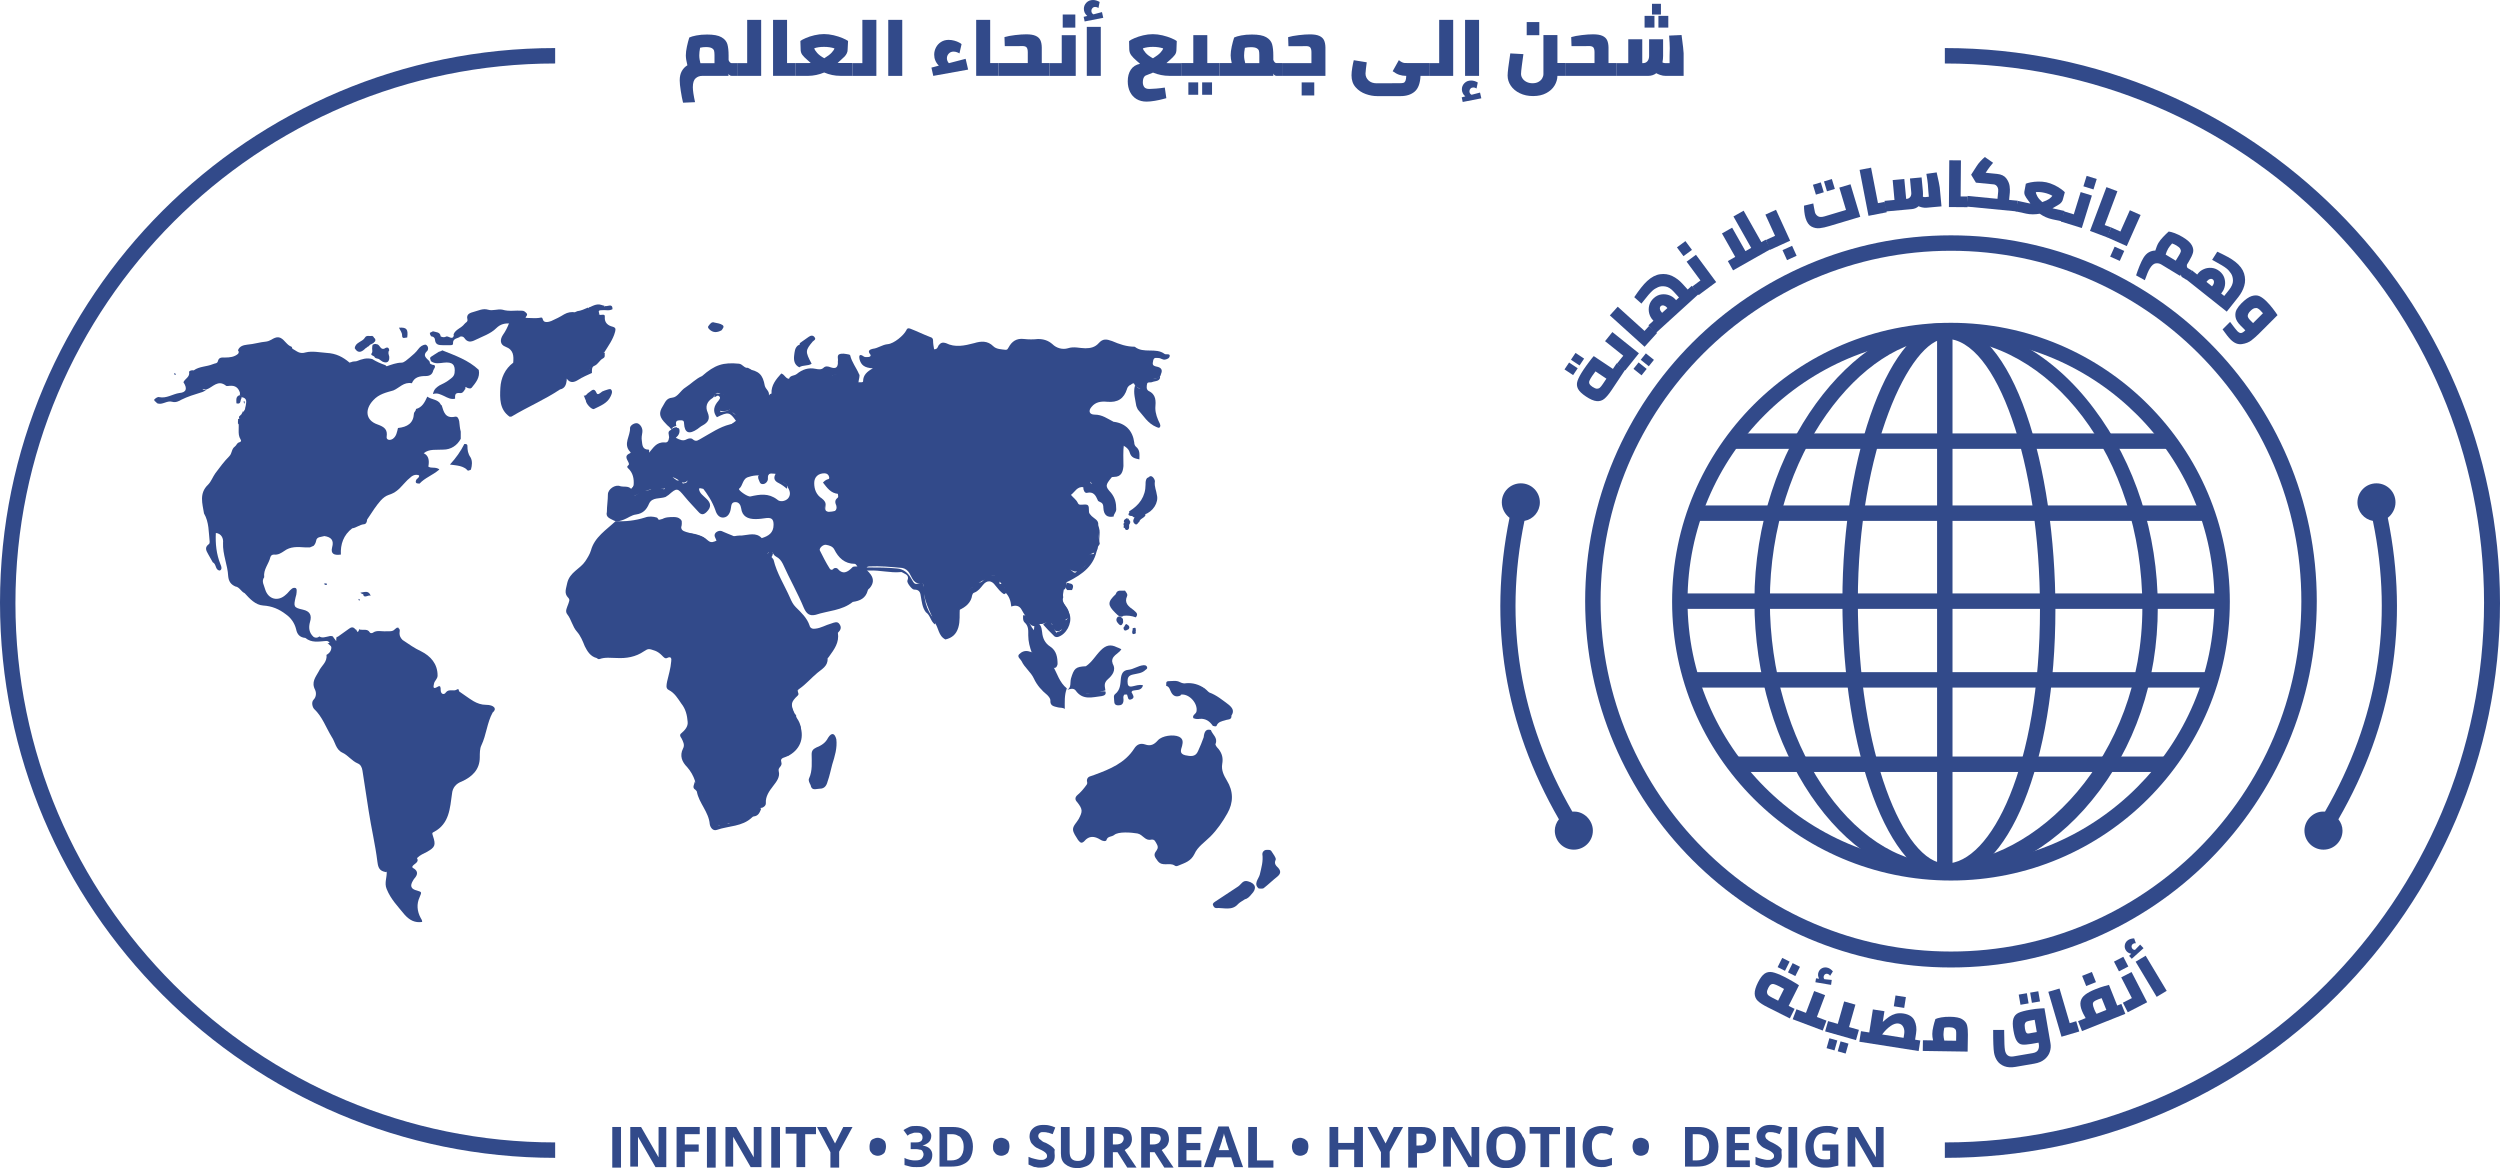 <?xml version="1.0" encoding="UTF-8"?>
<svg id="Warstwa_2" data-name="Warstwa 2" xmlns="http://www.w3.org/2000/svg" viewBox="0 0 485.9 227.04">
  <defs>
    <style>
      .cls-1 {
        fill: #324a8a;
      }
    </style>
  </defs>
  <g id="Warstwa_1-2" data-name="Warstwa 1">
    <path class="cls-1" d="M379.19,171.14c-29.9,0-54.2-24.3-54.2-54.2s24.3-54.2,54.2-54.2,54.2,24.3,54.2,54.2-24.3,54.2-54.2,54.2ZM379.19,65.64c-28.3,0-51.2,23-51.2,51.2s23,51.2,51.2,51.2,51.2-23,51.2-51.2-22.9-51.2-51.2-51.2Z"/>
    <path class="cls-1" d="M378.19,170.84c-10.9,0-20.1-24.7-20.1-54s9.6-54,20.1-54c13.3,0,21.3,28.3,21.3,55.6,0,29.9-9.2,52.4-21.3,52.4ZM378.19,65.84c-6.9,0-17.1,21.4-17.1,51s9,51,17.1,51c8.8,0,18.3-18.9,18.3-49.4,0-28.5-8.4-52.6-18.3-52.6Z"/>
    <path class="cls-1" d="M377.59,170.84c-19.5,0-36.6-25.2-36.6-54,0-30.4,19.7-54,36.6-54,10.7,0,21.5,6,29.4,16.6,8,10.6,12.4,24.3,12.4,38.6s-4.5,27.4-12.8,37.5c-7.9,9.7-18.5,15.3-29,15.3ZM377.59,65.84c-15.5,0-33.6,22.3-33.6,51,0,27.2,15.7,51,33.6,51s38.8-20.5,38.8-49.8-18.1-52.2-38.8-52.2Z"/>
    <path class="cls-1" d="M379.49,64.34h-3v105h3v-105Z"/>
    <path class="cls-1" d="M421.39,84.24h-84.7v3h84.7v-3Z"/>
    <path class="cls-1" d="M429.09,98.24h-99.8v3h99.8v-3Z"/>
    <path class="cls-1" d="M431.99,115.34h-105.5v3h105.5v-3Z"/>
    <path class="cls-1" d="M429.69,130.64h-100.8v3h100.8v-3Z"/>
    <path class="cls-1" d="M420.89,147.04h-83.8v3h83.8v-3Z"/>
    <path class="cls-1" d="M379.19,188.04c-39.2,0-71.1-32-71.1-71.2s31.9-71.1,71.1-71.1,71.1,31.9,71.1,71.1-31.9,71.2-71.1,71.2ZM379.19,48.74c-37.6,0-68.1,30.6-68.1,68.1s30.6,68.1,68.1,68.1,68.1-30.6,68.1-68.1-30.5-68.1-68.1-68.1Z"/>
    <path class="cls-1" d="M107.9,225.04C48.4,225.04,0,176.64,0,117.14S48.4,9.34,107.9,9.34v3C50.1,12.34,3,59.34,3,117.24s47.1,104.8,104.9,104.8v3Z"/>
    <path class="cls-1" d="M309.59,161.44c0,2.1-1.7,3.7-3.7,3.7-2.1,0-3.7-1.7-3.7-3.7,0-.8.3-1.6.8-2.2-10.6-18.4-13.8-38-9.6-58.6-.9-.7-1.5-1.8-1.5-3,0-2.1,1.7-3.7,3.7-3.7,2.1,0,3.7,1.7,3.7,3.7,0,1.8-1.3,3.3-3,3.6-4.1,19.8-.9,38.8,9.3,56.5h.4c1.9,0,3.6,1.7,3.6,3.7Z"/>
    <path class="cls-1" d="M447.89,161.44c0,2.1,1.7,3.7,3.7,3.7,2.1,0,3.7-1.7,3.7-3.7,0-.8-.3-1.6-.8-2.2,10.6-18.4,13.8-38,9.6-58.6.9-.7,1.5-1.8,1.5-3,0-2.1-1.7-3.7-3.7-3.7-2.1,0-3.7,1.7-3.7,3.7,0,1.8,1.3,3.3,3,3.6,4.1,19.8.9,38.8-9.3,56.5h-.4c-1.9,0-3.6,1.7-3.6,3.7Z"/>
    <path class="cls-1" d="M378,225.04v-3c57.8,0,104.8-47,104.8-104.9S435.8,12.34,378,12.34v-3c59.5,0,107.9,48.4,107.9,107.9s-48.5,107.8-107.9,107.8Z"/>
    <path class="cls-1" d="M119,226.84v-7.8h1.7v7.9h-1.7v-.1Z"/>
    <path class="cls-1" d="M129.5,226.84h-2.1l-3.4-5.9v5.8h-1.5v-7.7h2.1l3.4,5.9v-5.9h1.5v7.8Z"/>
    <path class="cls-1" d="M133.1,226.84h-1.6v-7.8h4.5v1.4h-2.9v2h2.7v1.4h-2.7v3Z"/>
    <path class="cls-1" d="M137.4,226.84v-7.8h1.7v7.9h-1.7v-.1Z"/>
    <path class="cls-1" d="M148,226.84h-2.1l-3.4-5.9v5.8h-1.5v-7.7h2.1l3.4,5.9v-5.9h1.5v7.8Z"/>
    <path class="cls-1" d="M149.9,226.84v-7.8h1.7v7.9h-1.7v-.1Z"/>
    <path class="cls-1" d="M156.5,226.84h-1.7v-6.5h-2.1v-1.3h5.9v1.4h-2.1v6.4Z"/>
    <path class="cls-1" d="M162.3,222.24l1.6-3.2h1.8l-2.6,4.8v3.1h-1.7v-3l-2.6-4.9h1.8l1.7,3.2Z"/>
    <path class="cls-1" d="M169,222.84c0-.4.1-.7.2-1,.1-.2.3-.4.6-.5.2-.1.5-.2.8-.2s.5.1.8.2c.2.1.4.3.6.5.1.2.2.6.2,1s-.1.7-.2,1c-.1.3-.3.4-.6.6-.2.1-.5.2-.8.2s-.6-.1-.8-.2c-.2-.1-.4-.3-.6-.6s-.2-.6-.2-1Z"/>
    <path class="cls-1" d="M181,220.74c0,.4-.1.7-.2.9-.1.2-.4.5-.6.6-.3.2-.5.3-.9.4.6.1,1.1.3,1.4.6s.5.7.5,1.2-.1.9-.3,1.2c-.2.4-.6.6-1,.9s-1.1.3-1.8.3c-.4,0-.8,0-1.2-.1-.4-.1-.7-.2-1.1-.3v-1.4c.3.2.7.3,1.1.4.4.1.7.1,1,.1.6,0,1-.1,1.2-.3s.4-.5.4-.9c0-.2-.1-.4-.2-.6-.1-.2-.3-.3-.6-.3-.3-.1-.7-.1-1.1-.1h-.6v-1.3h.6c.5,0,.9,0,1.1-.1.3-.1.4-.2.5-.4.1-.2.1-.3.1-.5,0-.3-.1-.5-.3-.7-.2-.2-.5-.2-.9-.2-.3,0-.5,0-.7.1-.2.1-.4.1-.6.2-.2.1-.3.2-.4.3l-.8-1.1c.3-.2.7-.4,1.1-.6.4-.2.9-.2,1.5-.2.8,0,1.5.2,1.9.5.4.3.9.8.9,1.4Z"/>
    <path class="cls-1" d="M189.1,222.84c0,.9-.2,1.6-.5,2.2s-.8,1-1.5,1.3c-.6.3-1.4.4-2.3.4h-2.2v-7.7h2.5c.8,0,1.5.1,2.1.4.6.3,1.1.7,1.4,1.3.3.6.5,1.3.5,2.1ZM187.3,222.94c0-.6-.1-1.1-.3-1.4-.2-.4-.4-.7-.8-.8-.3-.2-.7-.3-1.2-.3h-.9v5.1h.7c.8,0,1.4-.2,1.8-.6.5-.5.7-1.2.7-2Z"/>
    <path class="cls-1" d="M193,222.84c0-.4.1-.7.2-1,.1-.2.3-.4.6-.5.2-.1.5-.2.8-.2s.5.1.8.2c.2.1.4.3.6.5.1.2.2.6.2,1s-.1.7-.2,1c-.1.3-.3.4-.6.6-.2.1-.5.2-.8.2s-.6-.1-.8-.2c-.2-.1-.4-.3-.6-.6s-.2-.6-.2-1Z"/>
    <path class="cls-1" d="M205,224.64c0,.5-.1.9-.3,1.2s-.6.6-1,.8c-.4.2-1,.3-1.6.3-.3,0-.5,0-.8-.1-.3,0-.5-.1-.7-.2-.2-.1-.5-.2-.7-.3v-1.5c.4.2.8.3,1.2.4.4.1.8.2,1.2.2.3,0,.5,0,.7-.1.2-.1.3-.2.4-.3.1-.1.1-.3.1-.4,0-.2-.1-.4-.2-.5s-.3-.3-.5-.4c-.2-.1-.5-.3-.8-.4-.2-.1-.4-.2-.6-.3-.2-.1-.4-.3-.6-.5s-.4-.4-.5-.7c-.1-.3-.2-.6-.2-.9,0-.5.1-.9.3-1.2.2-.3.5-.6.9-.8.4-.2.9-.3,1.4-.3.4,0,.8,0,1.2.1.4.1.8.2,1.2.4l-.5,1.3c-.4-.1-.7-.3-1-.3-.3-.1-.6-.1-.9-.1-.2,0-.4,0-.5.1s-.3.2-.3.3c-.1.1-.1.3-.1.4,0,.2.1.3.2.5.1.1.3.2.5.4s.5.3.8.4c.4.2.7.4,1,.6s.5.4.7.7c-.1.5,0,.8,0,1.2Z"/>
    <path class="cls-1" d="M212.7,219.04v5.1c0,.5-.1,1-.4,1.5-.2.4-.6.8-1.1,1-.5.2-1.1.4-1.8.4-1,0-1.8-.3-2.4-.8-.6-.5-.8-1.2-.8-2.1v-5.1h1.7v4.8c0,.6.1,1.1.4,1.4s.7.4,1.2.4c.4,0,.7-.1.9-.2.2-.1.4-.3.5-.6.1-.3.2-.6.2-1v-4.8h1.6Z"/>
    <path class="cls-1" d="M216.9,219.04c.7,0,1.3.1,1.8.3s.8.4,1,.8c.2.4.3.8.3,1.3,0,.4-.1.7-.2.9-.1.3-.3.5-.5.7-.2.2-.5.3-.7.5l2.3,3.4h-1.8l-1.9-3h-.9v3h-1.7v-7.9h2.3ZM216.8,220.34h-.5v2.1h.5c.6,0,.9-.1,1.2-.3.2-.2.4-.5.4-.8,0-.4-.1-.6-.4-.8-.3-.1-.7-.2-1.2-.2Z"/>
    <path class="cls-1" d="M224.1,219.04c.7,0,1.3.1,1.8.3s.8.4,1,.8c.2.4.3.8.3,1.3,0,.4-.1.7-.2.9-.1.3-.3.5-.5.7s-.5.3-.7.5l2.3,3.4h-1.8l-1.9-3h-.9v3h-1.7v-7.9h2.3ZM224,220.34h-.5v2.1h.5c.6,0,.9-.1,1.2-.3.2-.2.4-.5.4-.8,0-.4-.1-.6-.4-.8-.3-.1-.7-.2-1.2-.2Z"/>
    <path class="cls-1" d="M233.5,226.84h-4.5v-7.8h4.5v1.4h-2.9v1.7h2.7v1.4h-2.7v2h2.9v1.3Z"/>
    <path class="cls-1" d="M239.9,226.84l-.6-1.9h-2.9l-.6,1.9h-1.8l2.8-7.9h2l2.8,7.9h-1.7ZM238.9,223.64l-.6-1.8c0-.1-.1-.3-.1-.5-.1-.2-.1-.4-.2-.6-.1-.2-.1-.4-.1-.5,0,.1-.1.3-.1.5-.1.2-.1.4-.2.6-.1.2-.1.3-.1.4l-.6,1.8h2v.1Z"/>
    <path class="cls-1" d="M242.6,226.84v-7.8h1.7v6.5h3.2v1.4h-4.9v-.1Z"/>
    <path class="cls-1" d="M251.1,222.84c0-.4.1-.7.2-1,.1-.2.3-.4.6-.5.2-.1.5-.2.8-.2s.5.1.8.2c.2.1.4.3.6.5.1.2.2.6.2,1s-.1.7-.2,1-.3.4-.6.6c-.2.1-.5.2-.8.2s-.6-.1-.8-.2-.4-.3-.6-.6c-.1-.3-.2-.6-.2-1Z"/>
    <path class="cls-1" d="M264.9,226.84h-1.7v-3.4h-3.1v3.4h-1.7v-7.8h1.7v3.1h3.1v-3.1h1.7v7.8Z"/>
    <path class="cls-1" d="M269.3,222.24l1.6-3.2h1.8l-2.6,4.8v3.1h-1.7v-3l-2.6-4.9h1.8l1.7,3.2Z"/>
    <path class="cls-1" d="M276.2,219.04c1,0,1.8.2,2.2.7.5.4.7,1,.7,1.8,0,.3-.1.7-.2,1s-.3.6-.5.8c-.2.2-.5.4-.9.6-.4.1-.9.2-1.4.2h-.7v2.8h-1.7v-7.9h2.5ZM276.1,220.34h-.8v2.3h.5c.3,0,.6,0,.8-.1.2-.1.4-.2.5-.4.1-.2.2-.4.2-.7,0-.4-.1-.7-.3-.9-.1-.1-.5-.2-.9-.2Z"/>
    <path class="cls-1" d="M287.5,226.84h-2.1l-3.4-5.9v5.8h-1.5v-7.7h2.1l3.4,5.9v-5.9h1.5v7.8Z"/>
    <path class="cls-1" d="M296.5,222.94c0,.6-.1,1.2-.2,1.7-.2.5-.4.9-.7,1.3-.3.4-.7.6-1.2.8s-1,.3-1.7.3-1.2-.1-1.7-.3-.9-.5-1.2-.8c-.3-.3-.5-.8-.7-1.3-.2-.5-.2-1.1-.2-1.7,0-.8.1-1.5.4-2.1.3-.6.7-1.1,1.2-1.4.5-.3,1.3-.5,2.1-.5.9,0,1.6.2,2.1.5.5.3,1,.8,1.2,1.4.5.6.6,1.3.6,2.1ZM290.8,222.94c0,.5.1,1,.2,1.4.1.4.4.7.6.9.3.2.7.3,1.1.3.5,0,.9-.1,1.1-.3.3-.2.5-.5.6-.9.1-.4.2-.9.2-1.4,0-.8-.2-1.5-.5-1.9-.3-.5-.8-.7-1.5-.7-.5,0-.9.1-1.1.3-.3.2-.5.5-.6.9,0,.4-.1.8-.1,1.4Z"/>
    <path class="cls-1" d="M301.1,226.84h-1.7v-6.5h-2.1v-1.3h5.9v1.4h-2.1v6.4Z"/>
    <path class="cls-1" d="M304.4,226.84v-7.8h1.7v7.9h-1.7v-.1Z"/>
    <path class="cls-1" d="M311.3,220.24c-.3,0-.6.1-.8.2-.2.1-.5.3-.6.5-.1.2-.3.5-.4.8s-.1.7-.1,1.1c0,.6.1,1,.2,1.4.1.4.4.7.6.9.3.2.7.3,1.1.3.3,0,.6,0,1-.1.3-.1.7-.2,1-.3v1.4c-.3.1-.7.2-1,.3-.3.1-.7.1-1.1.1-.8,0-1.5-.2-2-.5s-.9-.8-1.2-1.4c-.3-.6-.4-1.3-.4-2.1,0-.6.1-1.1.2-1.6.2-.5.4-.9.7-1.3.3-.4.7-.6,1.2-.8.5-.2,1-.3,1.6-.3.4,0,.8,0,1.2.1.4.1.8.2,1.1.4l-.5,1.4c-.3-.1-.6-.3-.9-.4-.3,0-.6-.1-.9-.1Z"/>
    <path class="cls-1" d="M317.3,222.84c0-.4.1-.7.2-1,.1-.2.3-.4.6-.5.2-.1.5-.2.8-.2s.5.1.8.2c.2.1.4.3.6.5.1.2.2.6.2,1s-.1.7-.2,1-.3.4-.6.6c-.2.1-.5.2-.8.2s-.6-.1-.8-.2-.4-.3-.6-.6c-.1-.3-.2-.6-.2-1Z"/>
    <path class="cls-1" d="M334,222.84c0,.9-.2,1.6-.5,2.2-.3.6-.8,1-1.5,1.3-.6.3-1.4.4-2.3.4h-2.2v-7.7h2.5c.8,0,1.5.1,2.1.4.6.3,1.1.7,1.4,1.3.3.6.5,1.3.5,2.1ZM332.2,222.94c0-.6-.1-1.1-.3-1.4-.2-.4-.4-.7-.8-.8-.3-.2-.7-.3-1.2-.3h-.9v5.1h.7c.8,0,1.4-.2,1.8-.6.5-.5.7-1.2.7-2Z"/>
    <path class="cls-1" d="M340.1,226.84h-4.5v-7.8h4.5v1.4h-2.9v1.7h2.7v1.4h-2.7v2h2.9v1.3Z"/>
    <path class="cls-1" d="M346.3,224.64c0,.5-.1.9-.3,1.2s-.6.6-1,.8c-.4.2-1,.3-1.6.3-.3,0-.5,0-.8-.1-.3,0-.5-.1-.7-.2-.2-.1-.5-.2-.7-.3v-1.5c.4.2.8.3,1.2.4.4.1.8.2,1.2.2.3,0,.5,0,.7-.1s.3-.2.4-.3c.1-.1.1-.3.1-.4,0-.2-.1-.4-.2-.5-.1-.1-.3-.3-.5-.4-.2-.1-.5-.3-.8-.4-.2-.1-.4-.2-.6-.3-.2-.1-.4-.3-.6-.5-.2-.2-.4-.4-.5-.7s-.2-.6-.2-.9c0-.5.1-.9.3-1.2.2-.3.5-.6.9-.8.4-.2.9-.3,1.4-.3.4,0,.8,0,1.2.1.4.1.8.2,1.2.4l-.5,1.3c-.4-.1-.7-.3-1-.3-.3-.1-.6-.1-.9-.1-.2,0-.4,0-.5.1-.1.1-.3.2-.3.3-.1.1-.1.3-.1.4,0,.2.1.3.2.5.1.1.3.2.5.4.2.1.5.3.8.4.4.2.7.4,1,.6.3.2.5.4.7.7-.1.5,0,.8,0,1.2Z"/>
    <path class="cls-1" d="M347.6,226.84v-7.8h1.7v7.9h-1.7v-.1Z"/>
    <path class="cls-1" d="M354.2,222.44h3.1v4.1c-.4.1-.8.2-1.3.3-.4.1-.9.1-1.5.1-.8,0-1.4-.2-2-.5-.6-.3-1-.8-1.2-1.4-.3-.6-.4-1.3-.4-2.2,0-.8.2-1.5.5-2.1.3-.6.8-1.1,1.4-1.4.6-.3,1.4-.5,2.2-.5.4,0,.8,0,1.2.1.4.1.8.2,1.1.3l-.6,1.3c-.2-.1-.5-.2-.8-.3-.3-.1-.6-.1-1-.1-.5,0-.9.1-1.3.3-.4.2-.6.5-.8.9-.2.4-.3.9-.3,1.4s.1,1,.2,1.4c.1.4.4.7.7.9.3.2.7.3,1.2.3h.6c.2,0,.3,0,.5-.1v-1.6h-1.5v-1.2Z"/>
    <path class="cls-1" d="M366.1,226.84h-2.1l-3.4-5.9v5.8h-1.5v-7.7h2.1l3.4,5.9v-5.9h1.5v7.8Z"/>
    <path class="cls-1" d="M131.65,83.09c-.1.1-.2.2-.2.3-.4-.1-.7.2-1.1.4.2-.5.6-.7,1.1-.7h.2Z"/>
    <path class="cls-1" d="M235.35,141.89c.3.9,1.4,1.5.9,2.7-.1.2.3.7.6,1,.7.9.9,1.8.7,2.9-.2,1.2.3,2.2.9,3.2,1.3,2.1,1.3,4.3.1,6.4-.9,1.6-2,3.2-3.3,4.5-1.1,1.1-2.5,2-3.1,3.4-.7,1.4-1.8,1.7-3,2.2-.3.1-.5.3-.9,0-1-.6-2.3.3-3.2-.8-.4-.6-1-1.1-.4-1.9.2-.3.6-.7.2-1.4-.3-.5-.4-1-1.1-.9-1.2.3-1.6-1-2.7-1.2-1.2-.2-3.7-.4-4.5.3-.5.4-1.3.2-1.5,1-.1.3-.8.2-1.2-.1-1.1-.7-2.2-.8-3.1.3-.5.5-.8.3-1.1-.1l-.1-.1c-.4-.7-1-1.4-1-2.1s.7-1.3,1.1-2c.8-1.5.8-1.9-.3-3.3-.4-.4-.5-.9.1-1.4s1.2-1.2,1.7-1.9c.2-.2.2-.5.1-.8,0-1,.9-.9,1.5-1.2,3-1.1,5.9-2.3,7.7-5.1.5-.8,1.2-1.1,2.1-.8,1.1.4,1.8,0,2.5-.8.8-.9,3-1.2,4.1-.7.8.4.8,1,.6,1.8-.2.7-.6,1.5.6,1.8,1,.2,2,.4,2.5-.8.4-.9.8-1.8,1.1-2.7.1-1,.4-1.7,1.4-1.4Z"/>
    <path class="cls-1" d="M108.85,75.69c-3,2-6.3,3.4-9.3,5.2-.1.1-.3.1-.5.1-2-1.4-1.9-3.6-1.8-5.6.1-1.9.9-3.7,2.5-4.9.1-1.3.1-2.5-1.5-3.1-1.1-.4-1.1-1.4-.5-2.3.5-.7.9-1.5,1.2-2.3,1-.8,2-1.4,3.4-1,.8,0,1.7.1,2.4,0,.6-.1.6-.2.8.4s1.1.4,1.6.2c.9-.4,1.7-.8,2.5-1.3.7-.4,1.4-.5,2.1-.4.1-.1.3-.1.4-.2.8-.1,1.4-.4,2.1-.7.1,0,.1.1.2.1.4.2.7.5,1.1.7.3.1.6.4.9.6.4.1,1.2-.3,1.1.4-.1,1.2.7,1.7,1.5,1.9.7.2.6.5.5,1-.4,1.5-1.3,2.7-2.1,4-1.2.7-2.1,1.6-2.6,2.9-.4,1-1.4,1.7-2.4,2.1-.8.3-1.7-.1-2-1.2-.4.6-.3,1.1-.3,1.6-.1.8-.3,1.6-1.3,1.8Z"/>
    <path class="cls-1" d="M123.25,94.49c-.1.6.7,1.1.1,1.8.7-.2.8-.7,1-1s.4-.4.7-.2c.6.4,1.2.2,1.8-.2.7-.3,1.3-.2,1.9.1.2.1.4.2.5-.1,0-.2,0-.4-.1-.5-.7-.8-.7-.9.1-1.7.5-.5.9-.7,1.4-.1.2.3.5.5.8.7.2.2.6.1.6-.1-.2-.8,0-.9.7-.5,1,.6-.4.7-.1,1.2.1.2.3,0,.5,0,.8-.1.3-1.4.8-1.3.6.2.7.1,1.1-.2.6-.6.9-.4,1.3.5.3.6.5,1.3.5,2-.3.3-.7-.2-1,.1.1.9.8,1.3,1.4,1.9,1,.9,1,1.7.1,2.6-.5.5-1,.7-1.6,0-.9-1-1.8-1.9-2.7-3-1.4-1.7-1.5-1.7-3.1-.3-.2.1-.4.3-.6.4-1.1.4-2.6,0-3.2,1.3-.5,1.2-1.2,1.9-2.5,2.1-.9.1-1.6.7-2.4,1-.6.2-1.2.5-1.9.2-.7-.4-1.7-.6-1.4-1.7,0-1.1.2-2.3.2-3.4,0-1,1.4-2,2.4-1.6.7.2,1.5-.1,2.1.5.1,0,.3-.4.6-.5Z"/>
    <path class="cls-1" d="M131.65,83.09c-.1.1-.2.2-.2.3-.4-.1-.7.2-1.1.4.2-.5.6-.7,1.1-.7h.2Z"/>
    <path class="cls-1" d="M99.15,62.89c-1-.1-1.9.1-2.7.9-1.1,1.1-2.7,1.6-4.1,2.3-.8.4-1.5.5-2.1-.4-.2-.3-.5-.3-.8-.3-.5.2-1.1.3-1.3-.4.4-1,1.5-1.2,2.1-2,.2-.3.7-.4.6-.9-.3-1.1.6-1.3,1.3-1.5.8-.2,1.7-.7,2.7-.4.9.3,1.9-.2,2.8,0,1.3.4,2.6.1,3.8.2.4,0,.6.2.9.5.3.4-.2.6-.2.9-.9.4-1.9.7-3,1.1Z"/>
    <path class="cls-1" d="M207.35,133.79c-.5,1.3-.4,2.7-.4,4-.4-.3-.9-.2-1.3-.3-.7-.2-1.6-.2-1.5-1.4,0-.3-.3-.7-.6-1-1.1-.9-2-1.9-2.6-3.2-.6-1.3-1.8-2.1-2.4-3.4-.2-.4-.9-.8-.5-1.3.5-.5,1.1-.8,1.9-.6.2.1.4.1.7.2.7-.6,1.2,0,1.4.5.4,1.3,1.4,1.7,2.6,2.1.8,1.5,1.3,3.3,2.7,4.4Z"/>
    <path class="cls-1" d="M88.45,77.49c-.8.2-1.5-.2-2.1-.5-.7-.3-1.3-.7-2.2-.4.2-1,.7-1.3,1.3-1.7.6-.3,1.3-.6,1.9-1.1.4-.3.9-.6,1-1.3.2-1.6-.4-2.2-2.1-2-.9.1-1.7.3-2.5-.3,0-.3-.4-.6.1-.9s.9-.6,1.4-.9c.2-.1.5-.1.7-.3,2.5,1,5.1,1.9,7.1,3.8.3,1.5-.6,2.5-1.4,3.5-.1,0-.1.1-.2.1h-.2c-.2,0-.3-.1-.4-.1s-.2-.1-.3-.2l-.1.1v.2c0,.1,0,.2-.1.2-.2.4-.5.8-1,.7-1-.1-.9.5-.9,1.1Z"/>
    <path class="cls-1" d="M166.85,74.39c-.3.6-.8.9-1.3,1.4-.3.3-.8.4-1.1.1-.3-.3-.7-.6-.4-1.3.5-1-.8-.8-1-1.4-.2-.4-.8-.4-1.3-.2.1.3.5.5-.1.8-.4.2-.8-.3-1.2,0-.5.4-.8-.2-1.3-.3-.6-.1-1.2-.6-1.9.1-.6.6-.2-.4-.6-.5-.9.9-2,1.2-3.3.5.3-.7,1-.5,1.5-.9,1.1-.9,2.3-1.3,3.7-1,.5.1,1.1.2,1.5-.2.4-.4.9-.3,1.4-.1.9.3,1.3.1,1.4-.7v-.5c.1-.4-.2-1,.2-1.3.6-.3,1.3-.1,1.9,0,.1,0,.3.1.3.2.3,1.3,1.2,2.4,1.7,3.6.3.3-.1,1.1-.1,1.7Z"/>
    <path class="cls-1" d="M162.55,143.69c.2,1.7-.3,3.3-.8,4.9-.3,1.1-.5,2.2-.9,3.3-.2.8-.6,1.4-1.5,1.4-.7,0-1.6.5-1.8-.7-.2-.4-.5-.9-.3-1.3.7-1.5.5-3.2.5-4.7,0-.7.3-1,.9-1.3,1-.4,1.8-.9,2.3-1.9.7-1.1,1.3-.9,1.6.3Z"/>
    <path class="cls-1" d="M235.74,141.09c-.7-1-1.4-1.4-2.5-1.4-.8-1.1-.2-2.7-1.1-3.7-.7-.7-.8-1.3-.1-2.1.8-.9,1.4-.3,2.2,0,.3.2.5.5.8.7,1.4.5,2.6,1.5,3.8,2.4.7.6,1.1,1.2.5,2.1.1.9-.8.7-1.2.9-.7.2-1.4.3-1.7,1.1-.2.2-.5,0-.7,0Z"/>
    <path class="cls-1" d="M216.15,92.49c0,.1,0,.2-.1.3-1.2,1.5-1.3,1.7-.1,3,.8,1,1,2,1,3.2,0,.6-.5.9-.5,1.4q-1.9.4-2-1.7c0-.5-.1-.9-.6-1.1-.2-.1-.5-.2-.5-.4-.4-.9-.8-1.7-2.1-1.4-.4.1-.7-.5-.7-1,0-.3,0-.7-.2-1-.1-.2,1.3-1.3,1.5-1.2.2.1.4.3.2.6-.2.3-.2.5,0,.8.5-.1.8-.6,1.1-1,.5-.6.9-1.5,1.8-.4.2.2.8-.1,1.2-.1Z"/>
    <path class="cls-1" d="M220.85,78.89c-.2-1.3-.6-2.5-.3-3.8.5-.4.4.7,1.2.3,1.1-.5,0-.6,0-.9.7-.5,1.4-1,2.3-.9.5,0,1.1-.1,1.4-.6.2,1.2-.9,1-1.6,1.3-.3.1-.8-.1-.9.3-.1.5-.2,1.1.3,1.4,1.5.7,1.4,2,1.3,3.3,0,1.1.4,2.1.9,3.1.1.3.1.4,0,.6-.2.3-.4.1-.7,0-1.7-.7-2.5-2.2-3.6-3.4-.1-.2-.2-.4-.3-.7Z"/>
    <path class="cls-1" d="M204.45,129.69c-2,0-2.3-.2-2.8-2-.2-.6-.5-.9-1.1-.8-.4-1.1-.7-2.2-.7-3.4,0-.9.1-1.8-.7-2.5-.4-.4-.3-.9-.3-1.4.7-.1.7.5.9.9.4.6.6,1.3,1.2,2,.1-1.4.2-1.4,1.1-1.1.4.4.4.9.5,1.5.1,1.1.5,2.1,1.6,2.8,1.2.8,1.4,2.1,1.4,3.4-.1.4-.3,1-1.1.6Z"/>
    <path class="cls-1" d="M149.45,76.79c0,.3.5.6-.1.8-.4.2-.9.3-.7,1.1.1.3-.4.7-.8.2-.5-.5-.8-1.3-1.8-.8-.1.1-.5-.1-.2-.6.3-.4.7-1.2-.6-.9-.5.1-.9-.6-.4-.9.7-.4.5-.5,0-.8-.5-.3-.3-.7,0-1,.3-.3.6-.5.9-.7-.3-.2.9-.9-.3-.9-.2,0-.3-.3-.3-.6,2.4.4,3.1,1.1,3.5,3.3.2.7.9,1,.8,1.8Z"/>
    <path class="cls-1" d="M219.45,99.39c2-1.2,3.2-2.9,3.2-5.2,0-.5,0-.9.3-1.3.3,0,.5-.5.9-.3.4.2.7.8.6,1.1-.1.9.3,1.7.4,2.5.4,1.5-.8,3.3-2.4,3.8-.6.1-1.1.5-1.7.6h-.2c-.1,0-.3-.1-.4-.2-.2-.2-.4-.4-.6-.6,0-.2-.1-.3-.1-.4Z"/>
    <path class="cls-1" d="M241.95,174.79c-.4.3-.9.5-1.3.9-1.2,1.4-2.8.7-4.3.8-.3,0-.5-.3-.6-.6-.1-.3.2-.5.5-.7,1.5-1,2.9-1.9,4.4-2.9.6-.4.9-1.3,1.9-1,1.5.4,1.8,1.4.7,2.5-.4.5-.8.9-1.3,1Z"/>
    <path class="cls-1" d="M135.05,151.89c.3.5.9.6,1.4.8.6.2-.3.9.2,1.5,1.7,1.7,1.8,4.2,3,6.2.6.1,1.3-.8,1.4-.6.7.7.8,0,1.2-.3.1,0,.1-.1.1-.1,1.6.7,2.5-.8,3.7-1.2.6-.2.9-.4.3-.9.5-.2,1.1-.5,1.6-.1-.3.7-.5,1.4-1.5,1.5-.1,0-.2.1-.3.2-1.9,1.8-4.5,1.6-6.8,2.4-.8.3-1.3-.5-1.4-1.1-.2-2.4-2.1-4.1-2.5-6.3,0-.1-.2-.3-.3-.4-.7-.4-.2-1-.1-1.6Z"/>
    <path class="cls-1" d="M234.25,133.89c-.2,0-.5,0-.7-.1-.5-.3-1-.4-1,.4,0,.3-.3.5-.5.6-.2.1-.4.1-.1.4,1,1.1,1.4,2.5,1.4,4.5-.5.1-.9.1-1.4-.1-.3-.6.5-.8.6-1.3.3-1.5-1.3-3.4-2.9-3.3-.1,0-.2.1-.2.2q-1.2.5-1.8-.6c-.3-.5-.3-1.1-1-1.3.1-.3-.2-.9.5-.9s1.5-.2,2.2.2c.4.2.8.3,1.2.2,1.2-.1,2.5.2,3.7,1.1Z"/>
    <path class="cls-1" d="M246.05,165.19c.4,0,.9-.1,1.1.3.3.5.9,1.2.8,1.6-.4.8.1,1.2.5,1.6.6.7.4,1.2-.2,1.7-.9.7-1.7,1.5-2.6,2.2-.2.2-.7.1-1,.1-1.1-.9,0-1.9.2-2.7.3-1.3.7-2.6.5-4,0-.3.2-.7.7-.8Z"/>
    <path class="cls-1" d="M216.15,82.39c0-.2.1-.4.4-.4,2.2.3,3.6,1.7,3.9,4,0,.3.1.6.3.8.9.7.7,1.6.7,2.5-.9-.2-1.6-.3-1.9-1.4-.2-.7-.9-1.2-1.7-1.5-.5-1.4-1.5-2.5-1.7-4Z"/>
    <path class="cls-1" d="M213.75,105.69c-.1.3-.4.5-.5.9-.5,3.3-2.8,5-5.6,6.4-.2.1-.4.1-.4.4v.2c0,.4-.1.8-.4,1-.2,0-.3,0-.3-.2-1.1-.2-1.5-.6-1.1-1.4.3-.7.8-1.4,1.2-2,.3-.5.7-.9,1.4-.3.3.2.8,1,1.2.4.5-.8,1.8-.6,1.8-1.8,0-.3.1-.5,0-.8-.2-.4-.2-.8,0-1.1.3.1.1.5.4.7.1-.8,1.2,0,1.2-.7s.3-1.3.6-2c.3-.8.3-1.6,0-2.4-.1-.3-.2-.5.2-.7.6,1,0,2.2.3,3.4Z"/>
    <path class="cls-1" d="M181.75,121.39c-.9-.6-.9-1.8-1.8-2.4-.7-.9-.8-2.1-1-3.2-.1-.8-.4-1.2-1.3-1.2-.4,0-1.4-1.3-1.3-1.7.5-1.2-.5-1.3-1.1-1.7h-.2c-2,.2-4-.4-6.1-.3-.3,0-.7-.1-.9.4-.4,0-.8-.1-.5-.6.2-.4.6-.4,1.1-.4,1.9,0,3.8,0,5.7.2,1.3.1,2.1.9,2.6,1.7.9,1.5.7,1.5,2.3,1,.6,1,.3,2.1.5,3.2.2,1.2.6,2.3,1.3,3.3.5.4.7,1,.7,1.7Z"/>
    <path class="cls-1" d="M186.35,118.59c.3-1.8.7-3.4,2.5-4.4.2-.1.4-.4.3-.6-.3-.7.1-.7.6-.5.8.3,1.2,0,1.6-.6.7-1,1.9-.6,3-.8.1.4.2.8.1,1.1-.2.5-.5.8.4.7.1,0,.5.8.7,1.3.1.3,0,.6-.4.7-.7-.4-1.2-1.1-1.7-1.7-.7-1-1.6-1.1-2.4-.1-.5.6-.9,1.2-1.7,1.5-.3.1-.3.3-.4.5-.2,1.4-1.2,2.3-2.6,2.9Z"/>
    <path class="cls-1" d="M155.45,66.69c.6-.4,1.1-.8,1.7-1.2.4-.3.9-.4,1.2.1.3.4-.2.6-.4.8-1.4,1.7-1.5,1.9-.2,4.3-.7.5-1.7.2-2.4.7-1-.5-1.1-1.4-1-2.3.1-.7.1-1.5.8-2,.3,0,.3-.2.3-.4Z"/>
    <path class="cls-1" d="M220.35,118.59c.4.4,1,.7.4,1.4-.8-.3-1.6-.4-2.4-.3-.2.2-.5.2-.8.1-.3-.2-.5-.4-.8-.7-1.5-1.5-1.5-2.1.1-3.6.3-1,1.1-.6,1.8-.7.2.3.6.7.4,1.1-.6,1.3.3,2,1.3,2.7Z"/>
    <path class="cls-1" d="M154.75,139.09c-.1.8.5,1.3.8,2,.8,2.5-.1,4.7-2.5,5.9.1-.6,0-1.1-.3-1.7-.4-.8-.2-1.1.7-1.2.2,0,.4-.1.6-.2.4-.1,1.3-.2,1.2-.4-.4-.5.1-.9,0-1.3-.3-.7.2-1.9-1.2-2-.1,0-.3-.3-.3-.4.6-1-.2-1.3-.9-1.5-.2-.5,1.2,0,.5-1-.5-.8.1-1.7.5-2.5.3-.6.7-.7,1.3-.6-.3.3.3.6-.1,1-1.4,1.3-1.4,1.8-.6,3.5.1.1.2.2.3.4Z"/>
    <path class="cls-1" d="M113.45,76.89c.5.1.6-.4,1-.6.5-.3,1-1.1,1.5.1.2.5.7,0,1.1-.3.2-.1.3-.1.5-.2.4-.1,1-.4,1.2-.2.4.4.1,1-.1,1.4-.6,1.3-2,1.8-3.2,2.4-.4.2-1.6-1-1.6-1.7-.2-.3-.2-.6-.4-.9Z"/>
    <path class="cls-1" d="M115.05,72.49c-.9.4-1.8.8-2.6,1.3s-1.6.8-2.3-.2c0,0-.2.1-.3.1,0-.5,0-1,.1-1.5.1-.4.5-.6,1-.5.2,0,.6.3.5.4-1.2,1.2.9.5.6,1.1.6.2,1.1.1,1.1-.5,0-.8-.1-1.3.8-.5.2.1.9-.6.8-1.1-.3-1.4,1.7-1.5,1.6-2.8.4.1.8.2,1.2.3-.1.4.2.8-.4,1.1-.6.3-.9,1.1-1.6,1.4-.6.2-.5.9-.5,1.4Z"/>
    <path class="cls-1" d="M90.95,91.49c-.9-1-2.1-1-3.5-1.2,1.2-1.3,2.1-2.6,2.8-4,.3,0,.6,0,.6.4,0,.8.1,1.5.6,2.2.4.7.3,1.6.1,2.3,0,.2-.4.2-.6.3Z"/>
    <path class="cls-1" d="M83.85,65.39c-.2-.2-.3-.4-.3-.7.2-.1.4-.2.6-.3.6.2,1.4.1,1.5,1,.4.2.8.2,1.1,0,.5-.1,1.3.9,1.5-.4.4.4.9.3,1.3.4-.5.4-1.6.3-1.5,1.4,0,.3-.3.3-.6.3h-1.4c-.8,0-1.4-.1-1.5-1,0-.4-.3-.7-.7-.7Z"/>
    <path class="cls-1" d="M68.95,67.69c.1-1.2,1.5-1.2,2-2.1.3-.5.9-.2,1.4-.3.3.1.3.4.5.5.1.1.1.2.1.4q0,.1-.1.2c-.1.1-.2.2-.3.3-.1,0-.1.1-.2.1-.1.1-.2.1-.4.2-.1.1-.2.2-.3.3q-.1.1-.2.1c-.1.1-.2.2-.4.3-.6.6-1.4,1.2-2.1,0Z"/>
    <path class="cls-1" d="M137.75,63.29c.3-.4.6-.8,1.1-.6.5.1,1.2.2,1.6.5.4.3,0,.7-.2,1-.9.5-1.7.5-2.4-.2-.3-.3-.3-.5-.1-.7Z"/>
    <path class="cls-1" d="M116.55,61.19c-.4.1-.7-.2-1.1-.3-.1-.1-.2-.3-.3-.5-.1-.2-.3-.2-.4-.3-.1-.1-.2-.1-.3-.2v-.1c.9-.4,1.8-1,2.9-.3-.2.2-.4.2-.6.1.3.1.6.1.9-.1.5.1,1.4-.6,1.4.6-.7.4-1.4.1-2.1.2-.5,0-.7.1-.5.6,0,.1,0,.2.1.3Z"/>
    <path class="cls-1" d="M221.45,101.39c-.3.2-.4.7-.8.5-.6-.4-.4-.9-.1-1.4.4-.2.8-.4,1.2-.7.5-.4.7-.1.9.3-.2.6-1.1.7-1.2,1.3Z"/>
    <path class="cls-1" d="M79.15,65.59c-.4,0-1,.4-1-.4,0-.6-.4-1-.6-1.5,1.5-.1,1.8.3,1.6,1.9Z"/>
    <path class="cls-1" d="M46.95,77.39c-.3.3,0,1.3-1,1,0-.6-.2-1.4.7-1.6.4.2.3.4.3.6Z"/>
    <path class="cls-1" d="M63.65,125.09c.7-.3.9-.2,1.1.8-.5-.2-.7-.7-1.1-.8Z"/>
    <path class="cls-1" d="M117.55,59.49c-.5.6-1,.2-1.7.2.5-.4,1-.2,1.4-.3.1,0,.2,0,.3.1Z"/>
    <path class="cls-1" d="M218.65,102.69c-.1-.1-.2-.1-.3-.2.1-.2.1-.4,0-.6,0-.1.1-.2.1-.3.7.2.5.6.2,1.1Z"/>
    <path class="cls-1" d="M33.86,72.53c.2,0,.3.1.3.3-.2.1-.3,0-.3-.3Z"/>
    <path class="cls-1" d="M46.55,81.39v.2c-.1.1-.2.2-.3,0,0-.1.1-.2.3-.2Z"/>
    <path class="cls-1" d="M46.55,82.09c0,.2-.1.3-.3.3v-.4c.2-.1.3-.1.3.1Z"/>
    <path class="cls-1" d="M46.55,82.09h-.3v-.3h.3c.1,0,.1.1,0,.3Z"/>
    <path class="cls-1" d="M226.35,68.79c-1.7-1.3-4.1,0-5.8-1.4-1.6,0-3-.5-4.4-1.1-1.1-.4-1.8-.5-2.6.4-.7.8-1.6,1-2.6,1-1.1,0-2.2-.4-3.4,0-1,.3-2.2,0-3-.8-.8-.7-1.7-1-2.8-1-.9.1-1.8.1-2.7,0-1.5-.2-2.4.5-3,1.6-.2.3-.2.5-.6.5-.8-.1-1.8-.1-2.4-.7-1.1-1.1-2.4-1-3.7-.6-1.9.5-3.7.9-5.5,0-.6-.2-1-.1-1.4.4-.2.3-.2.8-.9.8-.1-.6-.2-1.1-.2-1.7,0-.4-.2-.6-.6-.7-1.3-.5-2.5-1.1-3.8-1.6-.3-.1-.6-.2-.8.3-.5,1-2.4,2.6-3.6,2.7-1.1.1-1.9.8-2.9.9-.4.1-1.2.3-.5,1.1.2.3-.1.5-.4.5s-.7.1-1-.2c-.8-.5-.8.1-.7.6.3,1.2,1,1.7,2.6,1.8-1.1.6-1.9,1.3-1.9,2.5,0,.3-.5.2-.8.2-.4,0-.6.3-.9.5-.8.6-1.4,1.1-1.5-.6-.1-1.2-1.8-1.9-2.9-1.2-.4.3-.8.4-1.1.3-2.4-.8-4.7-.1-7,.3-.8.2-1-.8-1.7-1-1,1.1-2,2.3-1.9,3.9,0,0-.2.1-.3.1-.4.6-1,1.4-1.8,1.2-1.7-.3-2.9-3-1.9-4.4.7-1,.3-1.5-.6-1.9-.7.1-1-.7-1.7-.8-3.1-.3-4.7.2-7.2,2.4-1.2.5-2.1,1.5-3.2,2.2-1,.6-1.5,1.9-2.6,2-1.2.1-1.4,1-1.8,1.6-.9,1.4-.7,2.2.6,3.5.3.4.8.6,1,1.1.2-.4.5-.6,1-.7-.2-.9,0-1.1.8-1.1.4,0,.7,0,.7.6.1,1.9,1,2.2,2.6,1.1.3-.2.6-.5,1-.7,1.1-.6,1.5-1.3,1-2.5-.5-1.1-.2-2.1.9-2.8.2-.1.3-.3.4-.5.2-.4.5-.7,1-.4.1,0,.1.1.2.1.3,0,.6.1.9.3,0,.5-.4.6-.6.8-.6.6-1.1,1.4-.4,2.1l.1.1h.8c.2,0,.5-.1.7-.1.1,0,.1-.1.2-.1s.1-.4.2-.1c.1.2.1.4.3.5.4.2.7.5.9.9.1.1.2.2.3.3.5.5.3.8-.3,1-.2.1-.4,0-.6,0-.2.1-.4.1-.7.2-2,.5-3.7,1.7-5.5,2.7-.6.3-1,.8-1.7.2-.3-.3-.8-.2-1.2,0-.7.4-1.3.1-2.1-.3.6-.5.8-1,.7-1.6-.1-.4-.4-.3-.7-.3h-.1c-.3,0-.6.3-.9.4-.7.3-.3.9-.3,1.4-.1.6-.2,1.1-.9,1-1.6-.1-2.2,1.1-3,2,0-.2.1-.6-.1-.6-1.2,0-1.2-.9-1.3-1.7-.1-.6,0-1.1.1-1.7.1-.8-.4-1.5-.9-1.7-.6-.2-1.5.4-1.5.9.1,1.5-1.4,3.1,0,4.6.1.1.2.2,0,.3-1.4.6-.3,1.4-.2,2.1,0,.3-.6.4-.2.8,1,.9,1.2,2.1,1.1,3.3-.3.6-.4,1.3.1,1.8s.9-.4,1.3-.5c1.2-.2,2.5-.8,3.8-.6.9.1,1.3-.1.9-1-.2-.5-.2-1,.3-1.2,1-.4,2,.3,2.6.7.7.4.9.4,1.4,0q2.2-1.6,2.8,1c0,.2,0-.1.1.2,1.1,1.4,2,2.8,2.6,4.5.2.7.7,1.5,1.6,1.4.9-.1,1.3-1,1.4-1.8.1-.6.1-1.2.9-1.2.7,0,1,.6,1.1,1.2.2,1.6,1.3,2.1,2.8,2.1.7,0,1.4-.1,2.1-.2,1-.1,1.4.2,1.4,1.3,0,1.6-1,2.2-2.3,2.6-1.1-1.2-2.6-.6-3.9-.5-2.5-.1-4.4,1.6-6.8,2,.3-1.2-.4-1.7-1.5-2-.8-.2-1.7-.5-2.5-.7-.7-.2-1.1-.5-.9-1.3.2-1.1-.4-1.6-1.5-1.6-.8,0-1.7,0-2.4.5-.6.4-.6-.3-.9-.4-.7-.2-1.5-.3-2.3,0-1.9.6-3.8.8-5.7.7-1.8,1.7-4.1,3.1-4.8,5.7-.2.7-.7,1.5-1.1,2.1-1,1.5-3,2.1-3.5,4.2-.2,1.1-.7,2,.2,2.9.4.4.1.8,0,1.2-.2.6-.7,1.4-.2,2,.8,1,1,2.4,1.9,3.4.7.8,1.1,1.8,1.5,2.8.5,1,1.1,2,2.3,2.3.2.1.3.3.6.2,1.1-.4,2.2-.2,3.3-.2,1.9.1,3.7-.2,5.3-1.3.9-.6,1-.5,2.2-.1.5.2.9.5,1.3.9.3.3.6.7,1,.5.8-.4.9.1.8.7-.1,1.3-.5,2.6-.8,3.9-.1.6-.3,1.3.3,1.6,1.2.6,1.8,1.7,2.5,2.7.8,1,1.1,2.2,1.2,3.5.1.9-.5,1.6-1.2,2.2-.4.3-.3.6,0,1,.3.6.7,1.3.3,2-.7,1.4-.2,2.6.8,3.6.7.8,1.2,1.7,1.5,2.6.1.9.9,1.5,1.3,2.2,1,1.8,1.7,3.8,2.6,5.6.2.5.5,1.1,1.3.9,2.2-.6,4.5-.7,6.3-2.2.5-.4.8-1.2,1.6-1.2.4-.2.7-.4.7-.9-.1-1.3.7-2.4,1.4-3.3.7-.9,1.4-1.8,1.1-2.9-.2-.8.8-.9.5-1.8-.3-.9.8-.8,1.3-1.2l.2-.2c.1-.2.2-.4.1-.7-.3-1.1-.2-1.9,1.2-2,.7-.1.9-.5,1-1.2.1-1.1,0-2.1-.7-3.1-1.4-1.9-1.7-4.3.4-5.8,1.3-.9,2.3-2.1,3.5-3.1.8-.7,2.1-1.3,2-2.8,0-.1.2-.2.3-.4,1-1.4,2-2.7,1.7-4.6.5-.5.8-1,.3-1.7-.4-.6-1-.3-1.6-.1-1.1.3-2,.9-3.1,1-.5.1-1-.1-1.1-.6-.5-1.5-1.6-2.5-2.7-3.6-.5-.5-.8-1.1-1.1-1.8-1.1-2.5-2.6-4.8-3.2-7.4-.3-.5-.7-.8-1.1-1.2l-.1-.1c.1,0,.2,0,.2-.1.3-.1.5-.2.8,0,.2.3.3.6.7.8.6.3,1,.8,1.3,1.4,1.3,2.9,2.9,5.7,4.1,8.6.5,1.1,1.1,1.6,2.3,1.3,2.4-.8,5.1-.8,7.2-2.5,1.4-.2,2.5-.7,2.9-2.2,0-.2.3-.4.4-.5q1.1-1.3.2-2.6c-.2-.3-.5-.6-.8-.9-.1-.5.1-.7.5-.7,2.1-.1,4.2.1,6.4.3.6.1,1.1.5,1.4,1,.6,1,.8,2.2,2.4,2,.3,0,.4.4.3.7,0,2.5,1.3,4.7,2.2,6.9.8,1,.7,2.6,2.1,3.3,1.3-.3,2.1-1,2.5-2.3.4-1.3.2-2.6.3-3.8.8-.7.7-1.8,1.2-2.6,1.1-1.8,3.1-2.6,4.8-3.6.4-.2,1.3-.4,1.4.1.1,1.2,1.5,1.8,1.4,3,.8.8,1.1,1.7,1.2,2.8q1.4-.5,2,.6c.1.2.3.5.4.7.3.4.5.9.7,1.4q1,1.8,2.5.7c.2,0,.5,0,.7-.1.9-.4,1.6-.3,1.9.7.1.4.2.8.8.8s.9-.4,1.2-.9c.3-.5-.1-1.2.6-1.5.8-.4.5-.9.3-1.6-.3-.9-1.4-1.5-1-2.6-.2-.8.3-1.5.1-2.2-1-.7-.7-1.4-.2-2.2.5-.8,1-1.3,2-.7.5.2.9.1,1.3-.2,1-.6,1.7-1.2,1.7-2.4,0-1.1,1.8-.6,1.8-2,0-1.5.4-2.9.1-4.4.1-.9-.8-1.2-1.3-1.7-.2-.3-.5-.4-.5-.9,0-1.3-.1-1.4-1.3-1.3-.4,0-.7.1-.9-.4-.3-.6-.9-1-1.3-1.5.8-.6,1.2-1.7,2.5-1.5.5-.4.3-2.1,1.6-.7.1.1.5,0,.6-.2.9-1.4,2.4-.9,3.7-1.1,1.4,0,1.7-1,1.8-2.1,0-1.4-.1-2.9.1-4.3-.4-1.6-1.2-3-2-4.3-1.2-.6-2.2-1.4-3.7-1.4-1,0-1.3-.7-.6-1.5.8-1,1.9-1.1,3-1,2.1.2,3.3-.6,3.9-2.5,0-.1.1-.3.2-.4.1-.2.3-.3.5-.4.1-.1.2-.1.3-.2.5-.3.4.3.6.4.6.6,1.6.8,1.7.1.3-1.4,1.3-1.3,2.2-1.5.6-.1,1-.3,1.1-.9q.5-1.1-.7-1.4c-1-.2-1-.4-.8-1.3.2-.6.6-.4,1-.4.5,0,.8.4,1.3.3.5-.1.9-.3.9-.8-.1-.4-.7-.1-1-.3ZM153.15,96.89c-.6.6-1.6.7-2.1.2-1.7-1.3-3.4-1-5.2-.6-.6.1-2.5-1.3-2.2-1.5.8-.6.6-2,1.9-2.3.6-.2,1.2-.3,1.9-.3.7.7,1.2,1.1,1.9-.2.5-.9,1.5-.7,1.7.4.3,1.1,1.8,1.1,2.1,2.2.5.8.5,1.5,0,2.1ZM158.15,92.99c.4-1,1.4-1.3,2.3-1.1.9.1,1,.8.6,1.6-.4.7.1,1.1.6,1.4.5.3,1.1.4,1.2,1.1,0,.3.2.6-.1.8-.6.5-.4,1-.2,1.5.4,1.2-.5,1.1-1.3,1.2-.8.1-1.1-.2-1-1,.1-.8-.3-1.2-1-1.7-1-.6-1.5-2.6-1.1-3.8ZM165.65,110.29c-.9.9-1.8,1.5-2.9.2-.1-.1-.6-.2-.8.1-.3.3-.6.1-.7-.1-.7-1.1-1.3-2.3-1.9-3.5-.2-.4.6-1.2,1.2-1.1s1.3.3,1.6.9c.8,1.6,2,2.8,4,2.8.1,0,.3.2.5.5-.5,0-.9,0-1,.2Z"/>
    <path class="cls-1" d="M162.95,95.99c-1.5-.1-2.2-1.2-3-2.2.2-.2.4-.4.6-.5.3-.2.8-.1.6-.6-.1-.4-.4-.7-.9-.7-1.2,0-2,.7-2,1.9s.4,2.3,1.5,3c.5.4.8.8.7,1.4,0,.4-.3,1.1.6,1.2.8,0,1.6.1,1.6-1.1.7.5.4.9-.1,1.2-.5.4-1.3.1-1.9.3-.2.1-.6-.4-.5-.8.2-1.2-.3-1.7-1.5-2.1-.8-.3-.6-1.5-.8-2.3,0-.3.2-.6.1-.8-.3-.7-.4-1.4.4-1.8.8-.4,1.7-.9,2.6-.7.5.1,1,.3,1,1.1,0,.9.3,0,.5.1.5.1.7.6.5.9-1,1-.1,1.4.6,1.9-.2.2-.6.3-.6.6Z"/>
    <path class="cls-1" d="M152.95,94.99c-.5-.4-1-.8-1.6-1.1q-1.3-.6-.6-1.8c-.8,0-1.6-.4-1.5,1,0,.4-.4,1-1,1s-.6-.5-.8-.9c-.1-.2-.1-.4-.1-.6.1-.2.2-.3.5-.4,1-.1,1.6-.6,1.8-1.5.1-.4.7-.6.7-1.1,0-.1,0-.2.1-.3.2,0,1.5,1.1,1.5,1.3.1.6.2,1.1.1,1.7-.1.5-.2,1.3.6,1.7.4.2.4.6.3,1Z"/>
    <path class="cls-1" d="M206.25,116.49c.6,1,1.3,1.9,1.7,3.1.4,1.6-.7,3.7-2.3,4.2-.3.1-.7,0-.9-.3-.7-.7-1.4-1.4-2-2.1.4-.4.8-.7,1.4-.6.3,0,0,.9.8.6.4-.2.2.5.1.7-.2.4.1.6.3.9.2-.4,1-.1,1-.8,0-.3.3-.6.2-.8-.1-.3-.1-.6,0-1,.4-.7.4.4.7.1.2-.2.3-.3.3-.6,0-.5-.9-.5-.8-1,.1-.6-.1-.7-.6-.9-.8-.4-.1-1,.1-1.5Z"/>
    <path class="cls-1" d="M141.84,82.69c.4-.3.8-.6,1.2-.9-1.2-1.7-1.5-1.8-3.7-.7-.9-1.1-.6-2.2.3-3.2.2-.3.5-.6.1-.9-.3-.3-.6.2-.9.2v-.7c.9-.1,1.8.3,2.8,0-.3.7.1,1.3-.8,1.5-.7.2-1.2,1-.8,2.1.7-.2,1.6,0,2-.9.1-.3.5-.3.7-.1.1.1.2.2.2.3-.1.3-.5.1-.7.3.1.7.8,1,1.3,1.2.7.3.9.8.8,1.3-.2.6-.9.9-1.6.7-.3.1-.6-.1-.9-.2Z"/>
    <path class="cls-1" d="M150.25,107.49c-.1.3-.1.7-.4.8-.4.1-.4-.4-.7-.6.3-.3.5-1.1,1.1-.2Z"/>
    <path class="cls-1" d="M219.45,74.79c-.2.5-.5.3-.8.2.2-.3.5-.3.8-.2Z"/>
    <path class="cls-1" d="M127.85,101.09c1.3-.4,2.7-.1,4-.2.4,0,.7.2.6.6,0,.3,0,.7-.1,1-.3.8,0,1.1.8,1.1,1.7,0,3.3.4,4.5,1.5.6.5,1.1.2,1.6,0-.1-.5-.7-1-.1-1.6.5-.4,1-.4,1.5-.1,1.1.5,2.2.8,3.2,1.5-.4,0-.9.1-1.2,0-.8-.3-1.1,0-1.2.8,0,.2,0,.6-.5.5-.8-.2-2.7.3-3.2.8-.1.1-.2.3-.4.4-.2.2-.4.1-.6-.1-.2-.2,0-.3,0-.5q.5-1.3-1-1.8c-1.4-.5-2.8-.7-4.2-1.4.2-.8.9-1.4.1-2.3-1,.1-2.2-.2-3.5.6-.7.3-.4-.4-.3-.8Z"/>
    <path class="cls-1" d="M94.45,136.99c-.9,0-1.7-.3-2.4-.7-1-.6-1.9-1.3-2.8-1.9-.1-.1,0-.6-.4-.4-.7.5-1.6-.2-2.2.6-.3.5-1,.4-1-.5,0-.4,0-1-.6-.6-1,.6-.8-.1-.7-.6.1-.6.7-.9.7-1.6,0-2.3-1.4-3.8-3.2-4.7-1.3-.6-2.4-1.4-3.6-2.2-.4-.4-.6-.8-.6-1.3,0-.4.2-.7-.2-1v-.1h-.3c-.1.1-.3.2-.4.3-.4.5-1.1.4-1.6.4-.9.1-1.9-.3-2.7.3-.2.1-.5.1-.6-.1-.4-.7-1.2-.4-1.8-.5-.1-.1-.2-.1-.2-.1-.2.4-.3.9-.6.1q-.1,0-.2-.1c-.4-.5-.8-.4-1.2-.1-.7.5-1.4,1-2.1,1.5-.1.1-.2.1-.3.1-.1.2-.1.4-.1.7v.1l-.1-.1c-.1-.1-.1-.2-.2-.3l-.1-.1c-.1-.1-.1-.2-.2-.3,0,0,0-.1-.1-.1-.2-.1-.5-.1-.8,0-.6.1-1.2.4-1.8,0l-.1.1c-.3.2-.7.2-1,0-.9-.8-1-1.8-.7-2.9.4-1.3,0-2.1-1.4-2.4-1.8-.4-1.8-.6-1.4-2.4.1-.3.2-.7.2-1s.1-.6-.2-.8c-.3-.1-.6,0-.8.2-.4.3-.7.8-1.1,1.1-1.5,1.4-3.4.9-4-1-.2-.8-.8-1.6-.2-2.4-.2-1.5.9-2.6,1.2-3.9.1-.3.3-.5.7-.5.8.1,1.4-.3,2-.7,1.2-.9,2.6-.8,4-.7h1c.2-.1.5-.2.7-.3.2-.2.4-.5.5-1,.1-.8,1-.7,1.6-.9,1.3.2,1.9.8,1.5,2.2-.3,1.2.3,1.6,1.7,1.4-.1-2,.5-3.8,2.2-5.1.8-.1,1.4-.7,2.3-.8.4,0,.6-.5.6-.9.5-.7.9-1.4,1.4-2.1.8-1.1,1.6-2.3,2.8-2.7,1.3-.4,2-1.1,2.8-2,.4-.4.8-.9,1.2-1.2.5-.5,1.1-.9,1.9-.6.1.5-.5.6-.6,1-.2.6.3.6.7.6,1-1.1,2.5-1.6,3.8-2.7v-.1c-.8-.5-1.5-.1-2.1-.5q.4-2-.9-2.6c1.1-.9,2.5-.6,3.8-.7,1.5,0,2.7-.8,3.4-2.1v-1.4c-.2-.7-.2-1.3-.3-2-.1-.5-.3-1-.8-.9-1.9.4-2.2-.9-2.6-2.2-.1-.1-.2-.1-.2-.2-.5-1-1.8-.9-2.6-1.5-.5,1.1-1,2.1-2.2,2.4,0,.4-.4.6-.4.9-.1,1.9-1.3,2.6-3.1,2.8-.2.8-.3,1.6-1,2.1-.6.4-1.3.2-1.2-.4.2-1.4-.4-1.9-1.8-2.4-2.3-.8-2.5-2.9-.8-4.7,1.1-1.2,2.5-1.5,3.9-1.9,1.2-.5,2-1.7,3.6-1.4.5-1.2,1.5-1.4,2.7-1.4q1.4,0,1.5-1.4c.6-.8-.5-.7-.7-1.1,0-.1,0-.2-.1-.4-.6-.6-1.4-1.1-.4-2,.2-.2.3-.9-.3-1.2-.6,0-1.1.4-1.4.8-.5.7-1.1,1.2-1.7,1.7-.5.4-1.1,1-1.6,1-1,0-2,.4-2.9.7-.1-.1-.2-.1-.2-.2-.9-.3-1.8-.7-2.6-1.2-1.1-.3-2,0-3,.4-.3.1-.7,0-1.1.2-.1,0-.3.1-.3.1-1.3-1.1-2.6-1.8-4.5-1.9-1.3-.1-2.8-.4-4-.1-1.3.4-1.8-.3-2.6-.7-.1-.1-.1-.4-.2-.4-.9-.3-1.3-1.3-2.1-1.7-1.1-.5-1.8.6-2.8.7-1.2.1-2.4.5-3.7.6-.8.1-1.5.3-1.8,1.1.2.2.2.5,0,.7-.7.6-1.6.7-2.5.7-.6,0-1.2-.1-1.4.7-.1.5-.6.4-1,.6-1.2.5-2.6.4-3.7,1.2-.4-.1-.9.1-.9.3.2,1-.8,1.3-1.1,2,.8,1.2.6,2-.8,2.1-1.3.2-2.5,1.1-3.9.8-.3-.1-.7.2-.9.4-.2.1,0,.4.2.5.1.1.2.2.3.3,1,.4,1.9-.6,2.9-.3.7.2,1.3-.1,1.8-.4,1.2-.6,2.5-1,3.8-1.4.4-.1.8-.3,1.1-.6-.4.2-.7.1-.8-.1.3.1.5.1.8.1,1.2-.4,2.2-2,3.8-.7.1.1.5,0,.7,0,1.1-.1,1.7.4,2,1.4-.1.3,0,.6.3.8,1.2.2.9,1,.8,1.7,0,.1-.1.3-.1.4,0,.6-.6.8-.7,1.2-.1.1-.3.3-.4.4l-.1.1v.2l.1.1-.1.1-.1.1c0,.1-.1.2-.1.3.4,1.2-.2,2.5.5,3.6.2.3.1.5-.3.6-.4.1-.5.6-.8.8-.7.5-.5,1.3-1.1,1.9-1,1-1.8,2.1-2.7,3.3-.5.7-.8,1.6-1.4,2.2-1.8,1.7-1.1,3.7-.8,5.6,1,1.7.9,3.7,1.1,5.5,0,.1,0,.4-.2.5-.8.6-.5,1.2-.1,1.9.3.5.6,1.1.9,1.6.6.3.5,1,.9,1.4.1.1.3.2.4.2.2,0,.4-.2.4-.5,0-.2-.1-.5-.2-.7-.8-2-1-4-.9-6.1,1.1.1,1.5,1.1,1.4,1.9-.1,2.3.9,4.3,1,6.5.1,1,.5,1.6,1.4,2,.8.1,1.1,1,1.8,1.3,1,1.1,2.1,2.3,3.6,2.4,1.7.1,3.1.7,4.4,1.7,1,.7,1.7,1.7,2,2.9.2,1,.7,1.6,1.8,1.7,1.2,1,2.6.7,3.9.6.7-.1.8.4,1.1.8.2.9-.2,1.5-.9,1.9.2,1.4-1,2.1-1.5,3.2-.6,1.1-1.5,2.1-.7,3.6.2.4.3,1.3-.3,1.9-.5.5-.2,1.5.1,1.8,1.6,1.5,2.3,3.6,3.4,5.4.7,1,.8,2.5,2.1,3.1,1.1.5,1.8,1.6,3,2.1.5.2.8.7.9,1.4.4,2.6.8,5.2,1.2,7.8.5,3.3,1.3,6.6,1.7,9.9.1.7.2,1.6,1.2,1.9.1,0,.3.1.4.1h.1l.1-.1c.1,1.1-.5,2.2,0,3.4.8,2,2.2,3.4,3.5,5,1,1.1,2,1.6,3.4,1.4,0-.3-.1-.5-.3-.8-.7-1.3-.8-2.7-.2-4,.4-1,.5-1-.5-1.3-1.2-.3-1.4-.9-.8-1.9.1-.2.3-.5.5-.7q.8-1.1-.5-1.8c-.1,0-.1-.2-.1-.3.3-.5,1.4-.8.9-1.6l.1-.1c.5-.5,1.2-.8,1.8-1.1,1.6-.9,1.8-1.3,1.2-3.1-.1-.4-.3-.6.2-.8,3-1.6,3.1-4.6,3.5-7.4.1-1.2.8-2,1.9-2.4,2-.9,3.5-2.3,3.5-4.7,0-.8,0-1.7.3-2.3,1-2.1,1.1-4.4,2.2-6.4.9-.7.3-1.5-1.3-1.5Z"/>
    <path class="cls-1" d="M46.65,81.99v-.3c.1.1.2.1.3.2-.2,0-.2.1-.3.1Z"/>
    <path class="cls-1" d="M115.45,60.09v.7c-.4-.3-1.1-.2-1-1h.3c.2.2.5.1.7.3Z"/>
    <path class="cls-1" d="M216.25,128.99c.8,1.3-.2,2.4-.9,3-.9.8-.6,1.4-.5,2.2-1.5.3-3,1.2-4.7.3-.9-.5-1.6-1.2-1.6-2.2,0-1.2.8-2,1.8-2.3.6-.2,1.3-.9,2.1-.4.1.1.2.2.2.1v-.3c-.1-1.1.4-2.3,1.3-2.3.9-.1,1.9.7,2.3,1.9Z"/>
    <path class="cls-1" d="M216.25,128.99c-.5-.2-.5-1.1-1.4-.9-.2,0-.6-.6-.9-.9-.6.8-1.2,1.7-1.1,2.8.1.7-.5.7-.7.7-.4-.2.1-.5.1-.7,0-.1-.1-.2-.1-.5-.4,1.1-1.5.7-2.2,1.3-1.5,1.5-1.5,2.6.4,3.5.7.4,1.3,1,2-.1.2-.3.5-.2.8,0,.5.3,1.2.1,1.7.2.2.6-.2.8-.7.9-1.8.2-3.7.9-5.1-1.1-.4-.5-1.1-.3-1.6-.1.8-.5.5-1.4.7-2.2.6-2,.9-2.3,2.9-2.4,1.2-.8,1.9-2.1,2.9-3.1s1.9-1.2,3.1-.6c.3.1.5.2.9.4-.5.9-2.2,1.3-1.7,2.8Z"/>
    <path class="cls-1" d="M218.55,134.99c-.4.4-.1.9-.2,1.3-.1.6-.4.8-1,.8s-.8-.3-.8-.9c0-.5-.2-1,.2-1.3,1-.8,1-1.9,1.1-3,.1-.9.4-1.6,1.4-1.7,1.1-.1,1.9-.8,3-.9.3,0,.6,0,.7.4.1.3-.2.4-.3.5-.7.7-1.6.7-2.4.9-1,.2-1.1.7-1.1,1.4s.2,1.1,1,.9c.6-.1,1.2-.4,2-.2-.3,1.2-1.4.8-2.1,1.1,0,.1-.2.2-.1.3.2.4.7,1,0,1.3-.8.4-.7-.5-.9-.9h-.5Z"/>
    <path class="cls-1" d="M218.35,121.99c.3-.2.2-.6.6-.7.1.1.3.2.4.3.2.2.2.5,0,.7-.4.2-.9.6-1-.3Z"/>
    <path class="cls-1" d="M220.15,122.09c.3,0,.6-.3.6.3q-.1.1-.1.2t.1.1v.4c-.4.2-.7.3-.7-.3.1-.3.1-.5.1-.7Z"/>
    <path class="cls-1" d="M72.05,115.79c-.5-.2-1,.4-1.4,0,.1-.4-.4-.3-.6-.6.8-.1,1.6-.5,2,.6Z"/>
    <path class="cls-1" d="M62.95,113.49c.1-.1.2-.1.3-.1.2,0,.3,0,.3.2,0,.1-.2.1-.3.1-.1-.1-.2-.1-.3-.2Z"/>
    <path class="cls-1" d="M69.95,116.49c0,.1,0,.3-.2.2,0,0-.1-.2-.1-.3.1.1.2.1.3.1Z"/>
    <path class="cls-1" d="M218.65,102.69c0-.4.2-.8-.2-1.2-.1-.5.3-.6.6-.8v.1c.1.1.2.2.4.3.2.3.1.6,0,.9,0,.4.1.8-.3,1-.3.1-.5-.1-.5-.3Z"/>
    <path class="cls-1" d="M84.25,71.99c-.1-.3,0-.7-.5-.6-.3.1-.4.6-.8.3,0-.5.3-.7.7-.8,1,0,1.1.1.6,1.1Z"/>
    <path class="cls-1" d="M208.35,114.69h-.9c-.5-.4-.3-.9-.1-1.4.2,0,.3,0,.5.1q1.1.1.5,1.3Z"/>
    <path class="cls-1" d="M72.85,69.49c-.1-.4-.7-.3-.7-.7.4-.4.1-.9.2-1.3,0-.2,0-.3.1-.5.2-.1.5-.2.7-.1.7,0,.7,1.1,1.5.9q.9-.6,1,.3c-.3.4-.1.8,0,1.2.1,1-.4,1.4-1.3,1-.2-.1-.4-.3-.7-.5-.2-.1-.6-.1-.8-.3Z"/>
    <path class="cls-1" d="M219.35,100.09c-.1-.4.3-.5.4-.7.2.2.4.4.6.6-.1.2-.2.3-.4.3-.1,0-.4,0-.6-.2Z"/>
    <path class="cls-1" d="M65.05,124.79h.7c-.3.5-.5.5-.7,0Z"/>
    <path class="cls-1" d="M64.65,124.19c.2,0,.3.1.3.3-.1-.1-.2-.2-.3-.3Z"/>
    <path class="cls-1" d="M47.55,78.49c-.1-.1-.2-.3-.2-.4s.1-.1.2-.1v.5Z"/>
    <path class="cls-1" d="M47.25,80.09l-.1.1-.1-.1.1-.1.1.1Z"/>
    <path class="cls-1" d="M219.45,101.99v-.9c.4.3.2.6,0,.9Z"/>
    <path class="cls-1" d="M219.45,101.09c-.2,0-.3-.1-.4-.3.3-.1.3.1.4.3Z"/>
    <path class="cls-1" d="M115.45,60.09c-.3,0-.6,0-.7-.3.3,0,.6,0,.7.3Z"/>
    <path class="cls-1" d="M217.25,119.89c.5-.2.7.1,1,.4,0,.3.1.6,0,.8-.2.5-.5.6-.9.1-.3-.3-.6-.8-.1-1.3Z"/>
    <path class="cls-1" d="M220.75,122.69c-.3-.1-.2-.2,0-.3v.3Z"/>
    <g>
      <path class="cls-1" d="M143.27,12.26v2.48h-1.11c-.12,0-.23-.04-.33-.11-.11-.07-.18-.17-.24-.28v.4h-5.14c-.46,0-.88.15-1.24.46-.36.31-.55.89-.55,1.74,0,.62.14,1.59.43,2.91l-2.33.1c-.16-.64-.31-1.4-.44-2.26-.14-.87-.21-1.56-.21-2.09,0-.72.14-1.32.41-1.8s.63-.85,1.08-1.12c-.2-.78-.3-1.42-.3-1.93s.07-1.07.21-1.71c.14-.64.29-1.23.46-1.76.31-.15.76-.28,1.38-.4.61-.12,1.31-.18,2.09-.18,1.24,0,2.17.17,2.78.52.61.35.99.8,1.15,1.35s.24,1.29.24,2.21v.89c.06.18.15.32.26.43s.21.16.31.16h1.11ZM138.87,12.26v-1.53c0-.36-.03-.64-.08-.85s-.2-.38-.44-.52c-.24-.14-.63-.21-1.16-.21-.39,0-.76.04-1.12.13-.11.58-.16,1.08-.16,1.49,0,.26.02.53.07.81.05.27.1.51.15.7h2.74Z"/>
      <path class="cls-1" d="M147.94,3.86v10.89h-4.67v-2.48h1.95V3.86h2.72Z"/>
      <path class="cls-1" d="M154.57,12.26v2.48h-4.32V3.86h2.72v8.4h1.6Z"/>
      <path class="cls-1" d="M165.66,12.26v2.48h-2.34c-1.08,0-2.12-.22-3.13-.65-.5.21-1.01.37-1.54.48-.53.11-1.03.17-1.5.17h-2.58v-2.48h2.53c.21,0,.37,0,.47-.02-.13-.13-.24-.23-.35-.32-.11-.09-.2-.17-.28-.25-.45-.38-.79-.72-1.01-1.02s-.33-.67-.32-1.12l-.05-1.57c.2-.16.55-.35,1.04-.56.49-.22,1.05-.4,1.69-.55.64-.15,1.26-.23,1.86-.23s1.24.08,1.88.23c.64.15,1.22.34,1.72.55s.86.4,1.08.56l-.08,1.57c.01.31-.04.58-.16.82s-.26.45-.43.63c-.17.18-.41.4-.71.66-.3.25-.51.45-.65.59.1.01.27.02.49.02h2.36ZM161.66,10.21c.31-.34.48-.61.52-.81-.6-.19-1.27-.29-2.01-.29s-1.37.09-1.91.27c.05.23.23.53.55.89.31.36.78.71,1.4,1.05.66-.4,1.15-.77,1.46-1.12ZM158.26,9.27l.02-.02s-.02,0-.02.02Z"/>
      <path class="cls-1" d="M170.33,3.86v10.89h-4.67v-2.48h1.95V3.86h2.72Z"/>
      <path class="cls-1" d="M172.64,3.86h2.72v10.89h-2.72V3.86Z"/>
      <path class="cls-1" d="M188.15,13.53l-6.76,1.22-.36-1.61,1.44-.38c-.31-.31-.53-.64-.68-1-.15-.36-.22-.74-.22-1.13,0-.5.12-.97.35-1.41s.56-.8.99-1.07c.43-.27.92-.4,1.46-.4.38,0,.75.05,1.11.15.36.1.67.22.93.36.26.14.42.24.48.32l-.41,1.8c-.11-.07-.27-.15-.49-.23-.22-.08-.44-.12-.66-.12-.38,0-.69.13-.93.39-.24.26-.36.56-.36.91s.13.66.38.95l3.26-.85.49,2.12Z"/>
      <path class="cls-1" d="M194.05,12.26v2.48h-4.32V3.86h2.72v8.4h1.6Z"/>
      <path class="cls-1" d="M204,12.26v2.48h-9.95v-2.48h5.71v-2.1c0-.42-.07-.73-.21-.92s-.42-.29-.85-.29c-.17.01-.5.02-1,.02h-2.41l-.06-1.76c.54-.16,1.22-.29,2.06-.39s1.56-.15,2.17-.15c.79,0,1.41.1,1.84.3.44.2.74.48.91.85.17.36.26.83.27,1.4v3.04h1.52Z"/>
      <path class="cls-1" d="M209.08,6.84v7.91h-5.08v-2.48h2.36v-5.43h2.72ZM206.55,2.82h2.45v2.55h-2.45v-2.55Z"/>
      <path class="cls-1" d="M214.43,3.46l-3.62.71-.19-.9.7-.17c-.44-.38-.66-.84-.66-1.39,0-.46.17-.86.5-1.2.33-.34.76-.51,1.29-.51.4,0,.83.13,1.28.38l-.24,1.19c-.18-.15-.39-.22-.62-.22s-.4.07-.54.22c-.14.15-.21.32-.21.52,0,.32.13.55.4.7l1.66-.44.25,1.12ZM211.23,5.22h2.72v9.53h-2.72V5.22Z"/>
      <path class="cls-1" d="M229.57,12.26v2.48h-2.34c-1.04,0-2.09-.21-3.13-.63l-1.47.59c-.17.1-.3.27-.38.48s-.13.48-.13.78c0,.4.09.72.28.97.18.24.52.36,1,.36.25,0,.67-.02,1.27-.07.59-.05,1.17-.11,1.72-.2l.3,2.06-.6.16c-.44.13-.98.24-1.61.35s-1.17.16-1.64.16c-.75,0-1.4-.17-1.95-.5-.55-.33-.97-.8-1.26-1.39-.29-.6-.44-1.28-.44-2.06,0-.91.2-1.66.6-2.26.4-.6,1-.98,1.79-1.14-.18-.18-.39-.36-.63-.55-.49-.42-.85-.79-1.09-1.12s-.37-.71-.38-1.18l-.03-1.57c.2-.16.55-.35,1.04-.56s1.05-.4,1.69-.55,1.26-.23,1.88-.23,1.24.08,1.88.23c.64.15,1.22.34,1.72.55s.86.4,1.06.56l-.06,1.57c.01.45-.09.83-.31,1.12-.22.29-.55.63-1,1.02-.24.19-.46.38-.65.57.11.01.27.02.49.02h2.37ZM225.55,10.22c.31-.34.48-.61.52-.82-.6-.19-1.27-.29-1.99-.29s-1.4.1-1.95.29c.05.23.24.53.55.89.32.36.79.71,1.41,1.04.66-.4,1.15-.77,1.46-1.11ZM226.04,9.26l.02.02s0-.02-.02-.02Z"/>
      <path class="cls-1" d="M237.04,12.26v2.48h-7.47v-2.48h2.36v-5.43h2.72v5.43h2.39ZM230.97,16.01h1.91v2.41h-1.91v-2.41ZM233.65,16.01h1.92v2.41h-1.92v-2.41Z"/>
      <path class="cls-1" d="M249.18,12.26v2.48h-1.11c-.13,0-.24-.04-.35-.12s-.18-.19-.24-.32v.44h-10.44v-2.48h2.36c-.14-.59-.21-1.09-.21-1.5,0-.5.07-1.07.21-1.73.14-.65.3-1.23.47-1.74.3-.15.75-.28,1.36-.4.61-.12,1.31-.18,2.09-.18,1.25,0,2.18.17,2.78.52.6.35.98.8,1.14,1.35s.24,1.29.24,2.21v.84c.06.19.15.34.26.46.11.12.22.17.33.17h1.11ZM241.87,11.57c.05.27.1.51.15.7h2.74v-1.53c0-.37-.02-.65-.07-.85-.05-.2-.19-.37-.43-.51-.24-.14-.63-.21-1.16-.21-.4,0-.78.04-1.14.13-.11.58-.16,1.08-.16,1.49,0,.26.02.53.07.81Z"/>
      <path class="cls-1" d="M256.43,6.98c.44.2.74.48.91.85.17.36.26.83.27,1.4v5.52h-8.43v-2.48h5.71v-2.1c0-.42-.07-.73-.21-.92-.14-.19-.42-.29-.85-.29-.17.01-.5.02-1,.02h-2.41l-.06-1.76c.54-.16,1.22-.29,2.06-.39.83-.1,1.56-.15,2.17-.15.79,0,1.41.1,1.84.3ZM252.99,16.01h2.45v2.55h-2.45v-2.55Z"/>
      <path class="cls-1" d="M277.77,14.75h-1.68c-.06,1.43-.44,2.45-1.12,3.04s-1.6.89-2.74.89h-4.57c-.71,0-1.45-.13-2.21-.4-.77-.27-1.42-.7-1.96-1.31-.54-.6-.81-1.38-.81-2.33,0-.41.05-.92.15-1.52.1-.6.2-1.08.29-1.42l2.52.41c-.04.31-.09.7-.15,1.18-.06.48-.09.81-.09,1,0,.52.19.96.58,1.34.39.37.92.56,1.61.56l4.49-.02c.31,0,.54-.02.7-.07s.28-.17.38-.38c.09-.21.15-.53.16-.97-.52-.01-.97-.08-1.36-.21-.39-.13-.82-.36-1.28-.7l1.2-2.15c.23.19.44.33.62.41.18.08.34.13.48.14.14.01.38.02.7.02h4.1v2.48Z"/>
      <path class="cls-1" d="M282.44,3.86v10.89h-4.67v-2.48h1.95V3.86h2.72Z"/>
      <path class="cls-1" d="M287.91,19.11l-3.62.71-.19-.9.7-.19c-.22-.18-.39-.39-.5-.63s-.17-.49-.17-.74c0-.46.17-.87.5-1.2.33-.34.76-.51,1.29-.51.43,0,.86.13,1.3.38l-.24,1.17c-.06-.04-.15-.09-.26-.13-.11-.05-.23-.07-.37-.07-.22,0-.4.07-.54.22-.14.15-.21.32-.21.52,0,.14.03.27.1.39.07.12.17.22.31.29l1.65-.43.25,1.12ZM284.75,3.86h2.72v10.89h-2.72V3.86Z"/>
      <path class="cls-1" d="M304.2,14.75h-1.5c-.01.65-.2,1.28-.56,1.88-.36.6-.9,1.09-1.61,1.47-.71.38-1.56.57-2.55.57s-1.83-.18-2.59-.55c-.75-.36-1.34-.85-1.75-1.46s-.62-1.27-.62-1.98c0-.59.17-2.03.52-4.3l2.55.14c-.1.64-.2,1.38-.3,2.21-.11.83-.16,1.38-.16,1.63,0,.31.09.6.28.88.18.28.45.51.79.68.34.17.73.26,1.16.26.46,0,.86-.09,1.18-.28.32-.18.56-.41.71-.69.15-.27.23-.54.23-.81v-7.58h2.72v5.43h1.5v2.48ZM296.73,4.29h2.45v2.55h-2.45v-2.55Z"/>
      <path class="cls-1" d="M314.15,12.26v2.48h-9.95v-2.48h5.71v-2.1c0-.42-.07-.73-.21-.92-.14-.19-.42-.29-.85-.29-.17.01-.5.02-1,.02h-2.41l-.06-1.76c.54-.16,1.22-.29,2.06-.39.83-.1,1.56-.15,2.17-.15.79,0,1.41.1,1.84.3.44.2.74.48.91.85.17.36.26.83.27,1.4v3.04h1.52Z"/>
      <path class="cls-1" d="M327.23,10.35v4.4h-3.47c-.38,0-.75-.06-1.1-.19s-.6-.24-.74-.33c-.46.35-1,.52-1.61.52h-6.17v-2.48h2.33v-4.64h2.72v4.64h.17c.35,0,.63-.13.84-.38.21-.25.32-.6.32-1.03v-3.23h2.72v3.23c0,.42-.04.84-.13,1.27.15.09.32.14.52.14h.87v-1.33l.02-.85c.01-.16.02-.4.02-.73,0-.56-.04-1.37-.13-2.44l2.42-.11c.26,1.97.4,3.15.4,3.54ZM319.64,3.09h1.92v2.28h-1.92v-2.28ZM321.08.74h1.74v2.09h-1.74V.74ZM322.33,3.09h1.92v2.28h-1.92v-2.28Z"/>
    </g>
    <g>
      <path class="cls-1" d="M304.08,71.79l.89-1.33,1.67,1.12-.89,1.33-1.67-1.11ZM305.33,69.92l.89-1.33,1.67,1.11-.89,1.33-1.67-1.11ZM314.2,70.62l1.73,1.15-2.69,4.04c-.52.78-1,1.35-1.42,1.7s-.92.5-1.49.45c-.57-.05-1.27-.35-2.1-.91-.78-.52-1.29-1.01-1.53-1.48-.24-.47-.28-.98-.1-1.53.18-.55.56-1.26,1.14-2.14.33-.49.7-1.02,1.13-1.58.42-.56.72-.93.89-1.11l3.73,2.49.72-1.08ZM310.37,75.54c.23.01.43-.06.59-.2.16-.15.35-.38.57-.71l.69-1.03-2.12-1.42c-.33.45-.55.75-.65.9-.26.39-.43.69-.52.91-.09.22-.09.42,0,.61s.27.38.57.58c.35.23.64.36.88.37Z"/>
      <path class="cls-1" d="M313.38,64.54l5.16,4.13-2.65,3.31-1.62-1.3,1.23-1.54-3.54-2.83,1.42-1.77ZM317.48,71.69l1-1.25,1.57,1.26-1,1.25-1.57-1.26ZM318.89,69.93l1-1.25,1.57,1.26-1,1.25-1.57-1.26Z"/>
      <path class="cls-1" d="M320.52,63.33l1.54,1.39-2.42,2.68-6.75-6.1,1.53-1.69,5.21,4.71.9-.99Z"/>
      <path class="cls-1" d="M328.81,55.56l1.4,1.54-8.42,7.66-1.4-1.54.97-.88-.14-.16c-.33-.35-.56-.79-.69-1.3-.12-.51-.12-1.03.02-1.55.14-.52.43-.98.87-1.38.44-.4.92-.64,1.45-.72.53-.08,1.03-.03,1.52.14.49.17.89.44,1.21.79l.16.18.57-.52-1.02-1.12c-.53-.59-1.07-.93-1.61-1.02-.54-.09-1.02-.05-1.45.14-.43.19-.8.42-1.1.7-.23.21-.49.49-.77.81-.28.33-.67.81-1.17,1.45-.04.06-.1.14-.18.23l-1.4-1.25c.48-.71.92-1.33,1.33-1.84.4-.51.8-.95,1.19-1.31.83-.76,1.67-1.2,2.51-1.31.84-.12,1.63,0,2.36.35.73.35,1.39.85,1.98,1.5l1.02,1.12.81-.74ZM322.61,60.03c.03.22.13.43.31.62l.13.15,1.02-.92-.14-.16c-.17-.19-.37-.3-.59-.35-.22-.04-.41,0-.55.13-.14.13-.2.31-.17.52Z"/>
      <path class="cls-1" d="M325.93,48.08l1.65-1.22,1.27,1.71-1.65,1.22-1.27-1.71ZM329.63,49.52l3.93,5.31-3.41,2.52-1.23-1.67,1.58-1.17-2.69-3.65,1.83-1.35Z"/>
      <path class="cls-1" d="M343.17,46.58l1.02,1.81-7.35,4.16-1.02-1.81,1.44-.81-2.58-4.56,1.98-1.12,2.58,4.56,1.12-.63-3.45-6.11,1.98-1.12,3.45,6.11.84-.48Z"/>
      <path class="cls-1" d="M345.18,40.77l2.75,6.01-3.86,1.76-.86-1.89,1.79-.82-1.88-4.12,2.07-.94ZM346.45,48.62l1.86-.85.88,1.94-1.86.85-.88-1.94Z"/>
      <path class="cls-1" d="M359.66,35.81l1.9,6.33-5.98,1.79c-.72.22-1.35.36-1.9.42-.55.06-1.09-.04-1.6-.31s-.9-.82-1.15-1.65c-.11-.37-.19-.78-.24-1.23-.05-.45-.07-.85-.06-1.19l1.8-.43c-.02-.1.03.17.14.8.09.52.15.83.19.95.09.3.28.54.57.73.29.19.73.2,1.33.02l4.13-1.24-1.3-4.34,2.18-.65ZM352.36,35.91l1.53-.46.58,1.92-1.53.46-.58-1.92ZM354.51,35.26l1.53-.46.58,1.92-1.53.46-.58-1.92Z"/>
      <path class="cls-1" d="M366.3,39.22l.4,2.04-3.54.69-1.73-8.93,2.23-.43,1.34,6.89,1.31-.25Z"/>
      <path class="cls-1" d="M377.01,36.45l.34,3.66-2.88.26c-.32.03-.62,0-.93-.07-.3-.08-.52-.15-.64-.22-.36.33-.79.51-1.3.56l-5.13.47-.19-2.07,1.93-.18-.35-3.86,2.26-.21.36,3.86h.14c.29-.04.51-.17.67-.39.16-.23.22-.52.18-.88l-.25-2.69,2.26-.21.25,2.69c.03.35.03.71,0,1.06.13.07.28.09.44.08l.72-.07-.1-1.11-.05-.71c0-.13-.02-.33-.04-.61-.04-.46-.14-1.14-.29-2.02l2-.28c.37,1.62.57,2.59.6,2.92Z"/>
      <path class="cls-1" d="M382.42,38.19l-.02,2.08-3.61-.03.07-9.09,2.27.02-.06,7.02h1.33Z"/>
      <path class="cls-1" d="M392.17,39.02l-.2,2.07-9.75-.94.2-2.07,5.81.56.14-1.43c.03-.3,0-.55-.09-.75-.09-.2-.21-.36-.35-.46-.15-.1-.28-.15-.39-.16l-3.5-.34-.93-1.54,1.02-1.59c.22-.36.49-.71.81-1.05.32-.34.6-.61.84-.8l1.6,1.12c-.08.07-.26.3-.56.68-.29.38-.57.77-.81,1.15l-.08.11,2.22.22c.82.08,1.42.37,1.79.86.37.5.58,1,.65,1.5.06.5.08.92.04,1.27l-.14,1.42,1.67.16Z"/>
      <path class="cls-1" d="M401.23,41l-.44,2.03-1.91-.41c-.88-.19-1.69-.55-2.44-1.08-.44.08-.89.12-1.35.12-.45,0-.87-.05-1.25-.13l-2.11-.46.44-2.03,2.07.45c.17.04.3.06.39.07-.08-.13-.16-.23-.23-.33s-.13-.18-.19-.25c-.3-.39-.52-.73-.65-1.01-.13-.28-.15-.61-.06-.97l.24-1.29c.19-.09.51-.19.95-.27.44-.09.93-.14,1.48-.15.55-.01,1.07.04,1.56.14.5.11,1,.28,1.5.52.5.24.94.49,1.31.76.38.27.63.48.78.65l-.34,1.26c-.05.25-.14.47-.27.64-.14.18-.29.33-.46.44-.17.12-.4.26-.7.42-.29.15-.5.28-.63.36.08.03.22.06.4.1l1.92.42ZM398.32,38.62c.31-.23.5-.42.57-.57-.46-.26-.99-.46-1.59-.59-.59-.13-1.13-.17-1.61-.12,0,.2.1.47.29.83.19.35.51.72.96,1.11.61-.21,1.07-.43,1.39-.65ZM395.71,37.25h.01s-.01,0-.01,0Z"/>
      <path class="cls-1" d="M406.58,38.01l-1.96,6.31-4.05-1.26.61-1.98,1.88.58,1.34-4.33,2.17.67ZM405.56,34.18l1.96.61-.63,2.03-1.96-.61.63-2.03Z"/>
      <path class="cls-1" d="M410.32,44.21l-.73,1.94-3.38-1.27,3.2-8.51,2.13.8-2.47,6.57,1.25.47Z"/>
      <path class="cls-1" d="M416.05,41.79l-2.69,6.04-3.88-1.73.84-1.9,1.8.8,1.84-4.14,2.08.92ZM411,47.94l1.87.83-.87,1.94-1.87-.83.87-1.94Z"/>
      <path class="cls-1" d="M426.01,52.58l-1.08,1.78-.79-.48c-.08-.05-.15-.12-.19-.22-.04-.1-.06-.2-.05-.31l-.17.28-3.67-2.23c-.33-.2-.69-.27-1.09-.21-.39.06-.77.4-1.14,1.01-.27.44-.59,1.2-.96,2.26l-1.7-.94c.17-.53.39-1.13.66-1.81.28-.68.53-1.2.76-1.58.31-.51.67-.88,1.07-1.1.4-.22.82-.33,1.25-.33.2-.64.4-1.15.62-1.51.21-.35.51-.73.89-1.13.38-.4.74-.75,1.09-1.06.28.03.67.13,1.16.31.49.18,1.01.44,1.57.77.89.54,1.48,1.06,1.76,1.58.28.51.36,1,.23,1.46-.13.46-.39,1.02-.79,1.68l-.38.63c-.03.16-.03.3,0,.42.03.12.08.21.15.25l.79.48ZM422.87,50.67l.67-1.1c.15-.26.26-.47.31-.64.05-.17.02-.36-.09-.56-.11-.21-.35-.42-.73-.65-.28-.17-.56-.3-.86-.4-.33.37-.58.7-.76.99-.11.19-.21.39-.3.61-.08.22-.15.4-.19.56l1.96,1.19Z"/>
      <path class="cls-1" d="M436.16,53.17c.25.81.26,1.61.03,2.39-.23.78-.62,1.51-1.16,2.19l-2.24,2.82-8.05-6.4,1.29-1.62,1.02.81.13-.17c.29-.39.68-.68,1.17-.89.48-.21.99-.28,1.53-.23.54.05,1.04.27,1.5.63.46.37.78.81.94,1.31.16.51.2,1.02.11,1.52-.09.51-.29.95-.58,1.32l-.15.19.6.48.95-1.19c.49-.62.74-1.21.75-1.75,0-.55-.12-1.02-.37-1.41-.26-.39-.54-.72-.87-.98-.25-.2-.56-.41-.93-.63-.37-.22-.91-.53-1.62-.92-.07-.03-.15-.08-.26-.14l1-1.58c.78.36,1.46.7,2.03,1.01.57.31,1.07.63,1.48.96.88.7,1.45,1.46,1.7,2.27ZM429.54,54.23c-.21.06-.4.2-.57.4l-.12.16,1.08.86.13-.17c.16-.2.24-.41.25-.64,0-.23-.07-.4-.22-.52-.15-.12-.33-.15-.55-.09Z"/>
      <path class="cls-1" d="M437.6,66.15c-.5.38-1.12.62-1.87.73-.75.11-1.48-.18-2.18-.88-.41-.41-.93-1.07-1.57-1.98l1.46-1.46c.72.98,1.2,1.59,1.42,1.81.28.27.52.39.75.35.22-.04.49-.21.79-.52l-.9-.9c-.6-.6-.94-1.17-1.01-1.71-.08-.54,0-1.02.22-1.43.23-.41.54-.82.94-1.22.75-.75,1.42-1.22,2-1.4.58-.18,1.09-.17,1.52.03.43.2.87.53,1.33.98.44.44.84.9,1.22,1.39.38.49.69.93.94,1.31l-3.62,3.62c-.46.46-.94.88-1.43,1.26ZM436.87,61.31c-.03.27.13.58.48.93l.56.56,1.92-1.92c-.19-.21-.36-.4-.53-.57-.16-.16-.33-.29-.49-.37-.16-.09-.37-.1-.61-.04-.25.06-.53.25-.84.57-.29.29-.45.58-.48.85Z"/>
    </g>
    <g>
      <path class="cls-1" d="M348.8,196.08l-.93,1.86-4.33-2.18c-.84-.42-1.46-.82-1.87-1.2-.4-.38-.61-.85-.63-1.42-.02-.57.19-1.3.64-2.2.42-.83.85-1.4,1.28-1.7.44-.3.94-.39,1.5-.29.57.11,1.32.4,2.27.87.53.27,1.1.57,1.71.93.61.35,1.01.6,1.21.75l-2.01,4,1.16.58ZM343.44,192.89c.02.23.11.42.27.56.17.14.43.3.78.48l1.11.56,1.14-2.28c-.48-.27-.81-.45-.97-.53-.42-.21-.74-.34-.97-.4-.22-.06-.43-.04-.6.07-.18.1-.35.32-.51.64-.19.38-.28.68-.26.91ZM346.4,186.18l1.43.72-.9,1.79-1.43-.72.9-1.8ZM348.41,187.19l1.43.72-.9,1.8-1.43-.72.9-1.79Z"/>
      <path class="cls-1" d="M355,198.36l-.73,1.94-5.84-2.2.73-1.94,1.84.7,1.6-4.24,2.13.8-1.6,4.24,1.87.71ZM355.88,191.42l-3.04-.51.12-.76.6.07c-.23-.43-.27-.86-.11-1.28.14-.36.38-.63.74-.79s.74-.17,1.16-.02c.31.12.61.34.89.67l-.54.86c-.1-.17-.24-.29-.42-.36-.17-.07-.33-.06-.48.01-.15.08-.26.19-.31.35-.09.25-.06.47.1.66l1.43.14-.13.95Z"/>
      <path class="cls-1" d="M361.3,200.16l-.57,2-6-1.7.57-2,1.89.54,1.24-4.36,2.19.62-1.24,4.36,1.92.54ZM355.56,201.79l1.54.44-.55,1.93-1.54-.44.55-1.93ZM357.73,202.4l1.54.44-.55,1.93-1.54-.44.55-1.93Z"/>
      <path class="cls-1" d="M373.23,202.23l-.32,2.05-11.53-1.81.32-2.05,1.61.25.7-4.48,2.25.35-.33,2.09c.47-.43.88-.77,1.25-1.02.37-.25.78-.44,1.23-.57.46-.12.96-.14,1.52-.06,1.1.17,1.82.63,2.17,1.38.35.75.46,1.57.31,2.48l-.19,1.23,1,.16ZM367.44,199.43c-.58.4-1.12.94-1.63,1.63l4.17.65.12-.76c.08-.5.02-.94-.17-1.33-.19-.39-.5-.62-.93-.69-.45-.07-.97.09-1.56.49ZM368.41,193.48l2.02.32-.33,2.1-2.02-.32.33-2.1Z"/>
      <path class="cls-1" d="M381.37,198.1c.5.3.81.68.94,1.14.12.46.18,1.08.17,1.85l-.05,3.3-8.72-.13.03-2.08,1.97.03c-.11-.49-.16-.91-.15-1.26,0-.41.07-.89.2-1.44.13-.54.26-1.03.41-1.45.25-.12.63-.23,1.14-.32.51-.09,1.09-.13,1.75-.12,1.05.02,1.82.17,2.32.47ZM377.78,201.67c.04.23.08.42.12.58l2.29.03.02-1.28c0-.31,0-.55-.05-.71-.04-.17-.15-.31-.36-.44-.2-.12-.52-.19-.96-.19-.33,0-.65.02-.95.09-.1.48-.14.9-.15,1.24,0,.22.01.45.05.67Z"/>
      <path class="cls-1" d="M397.36,195.95l1.17,6.81c.1.56.06,1.11-.12,1.66-.17.55-.51,1.03-1.01,1.46-.5.42-1.17.71-2.01.85l-3.66.63c-.85.15-1.57.1-2.17-.13s-1.05-.58-1.37-1.04c-.32-.46-.53-.99-.63-1.57-.12-.73-.18-2.21-.17-4.44h2.14s.01.84.01.84c.01.8.03,1.44.04,1.92.02.48.05.86.1,1.15.17.98.73,1.39,1.67,1.23l3.73-.64c.53-.09.88-.3,1.04-.62.16-.32.21-.68.15-1.06l-.06-.35-1.43.25c-.76.13-1.35.17-1.76.12-.41-.05-.76-.28-1.03-.69-.28-.4-.49-1.07-.65-2-.18-1.03-.18-1.81-.02-2.34.17-.53.5-.9.99-1.13s1.25-.43,2.27-.61c.78-.13,1.41-.22,1.89-.24l.9-.05ZM392.36,193.31l1.58-.27.34,1.98-1.58.27-.34-1.98ZM393.76,200.59c.07.14.16.23.26.26.1.03.23.03.4,0l.51-.1.94-.16-.41-2.38-.51.09c-.46.08-.79.16-.98.23-.19.07-.33.21-.4.42-.07.21-.07.53,0,.97.05.3.12.53.19.67ZM394.58,192.93l1.58-.27.34,1.98-1.58.27-.34-1.98Z"/>
      <path class="cls-1" d="M403.54,198.49l.59,1.99-3.46,1.02-2.56-8.73,2.18-.64,1.98,6.73,1.28-.38Z"/>
      <path class="cls-1" d="M412.31,195.12l.77,1.93-8.42,3.35-.77-1.93,1.47-.59s-.05-.14-.23-.44c-.18-.3-.34-.63-.48-.98-.29-.71-.37-1.32-.26-1.82.11-.5.4-.93.87-1.3.47-.37,1.12-.72,1.97-1.06.79-.31,1.38-.52,1.79-.62l.88-.24,1.6,4.02.81-.32ZM404.68,189.67l1.9-.76.79,1.98-1.9.76-.79-1.98ZM408.48,194c-.35.12-.57.2-.66.23-.4.16-.68.3-.83.43-.15.13-.23.3-.22.51,0,.21.09.53.26.96.13.34.24.56.31.67.07.11.12.19.15.25l1.9-.76-.91-2.28Z"/>
      <path class="cls-1" d="M410.87,186.9l1.82-.94.97,1.89-1.82.94-.97-1.89ZM414.29,188.92l3.03,5.88-3.77,1.94-.95-1.85,1.75-.9-2.07-4.03,2.02-1.04Z"/>
      <path class="cls-1" d="M416.62,184.29l-2.29,2.06-.52-.56.42-.42c-.48-.08-.84-.32-1.07-.71-.2-.33-.25-.69-.16-1.08s.33-.69.71-.92c.29-.17.65-.26,1.08-.28l.34.95c-.19-.03-.37,0-.54.11-.16.09-.25.22-.29.39-.04.17,0,.32.08.46.13.23.33.34.58.33l1-1.03.66.7ZM415.08,186.92l1.95-1.17,4.09,6.83-1.95,1.17-4.09-6.83Z"/>
    </g>
  </g>
</svg>